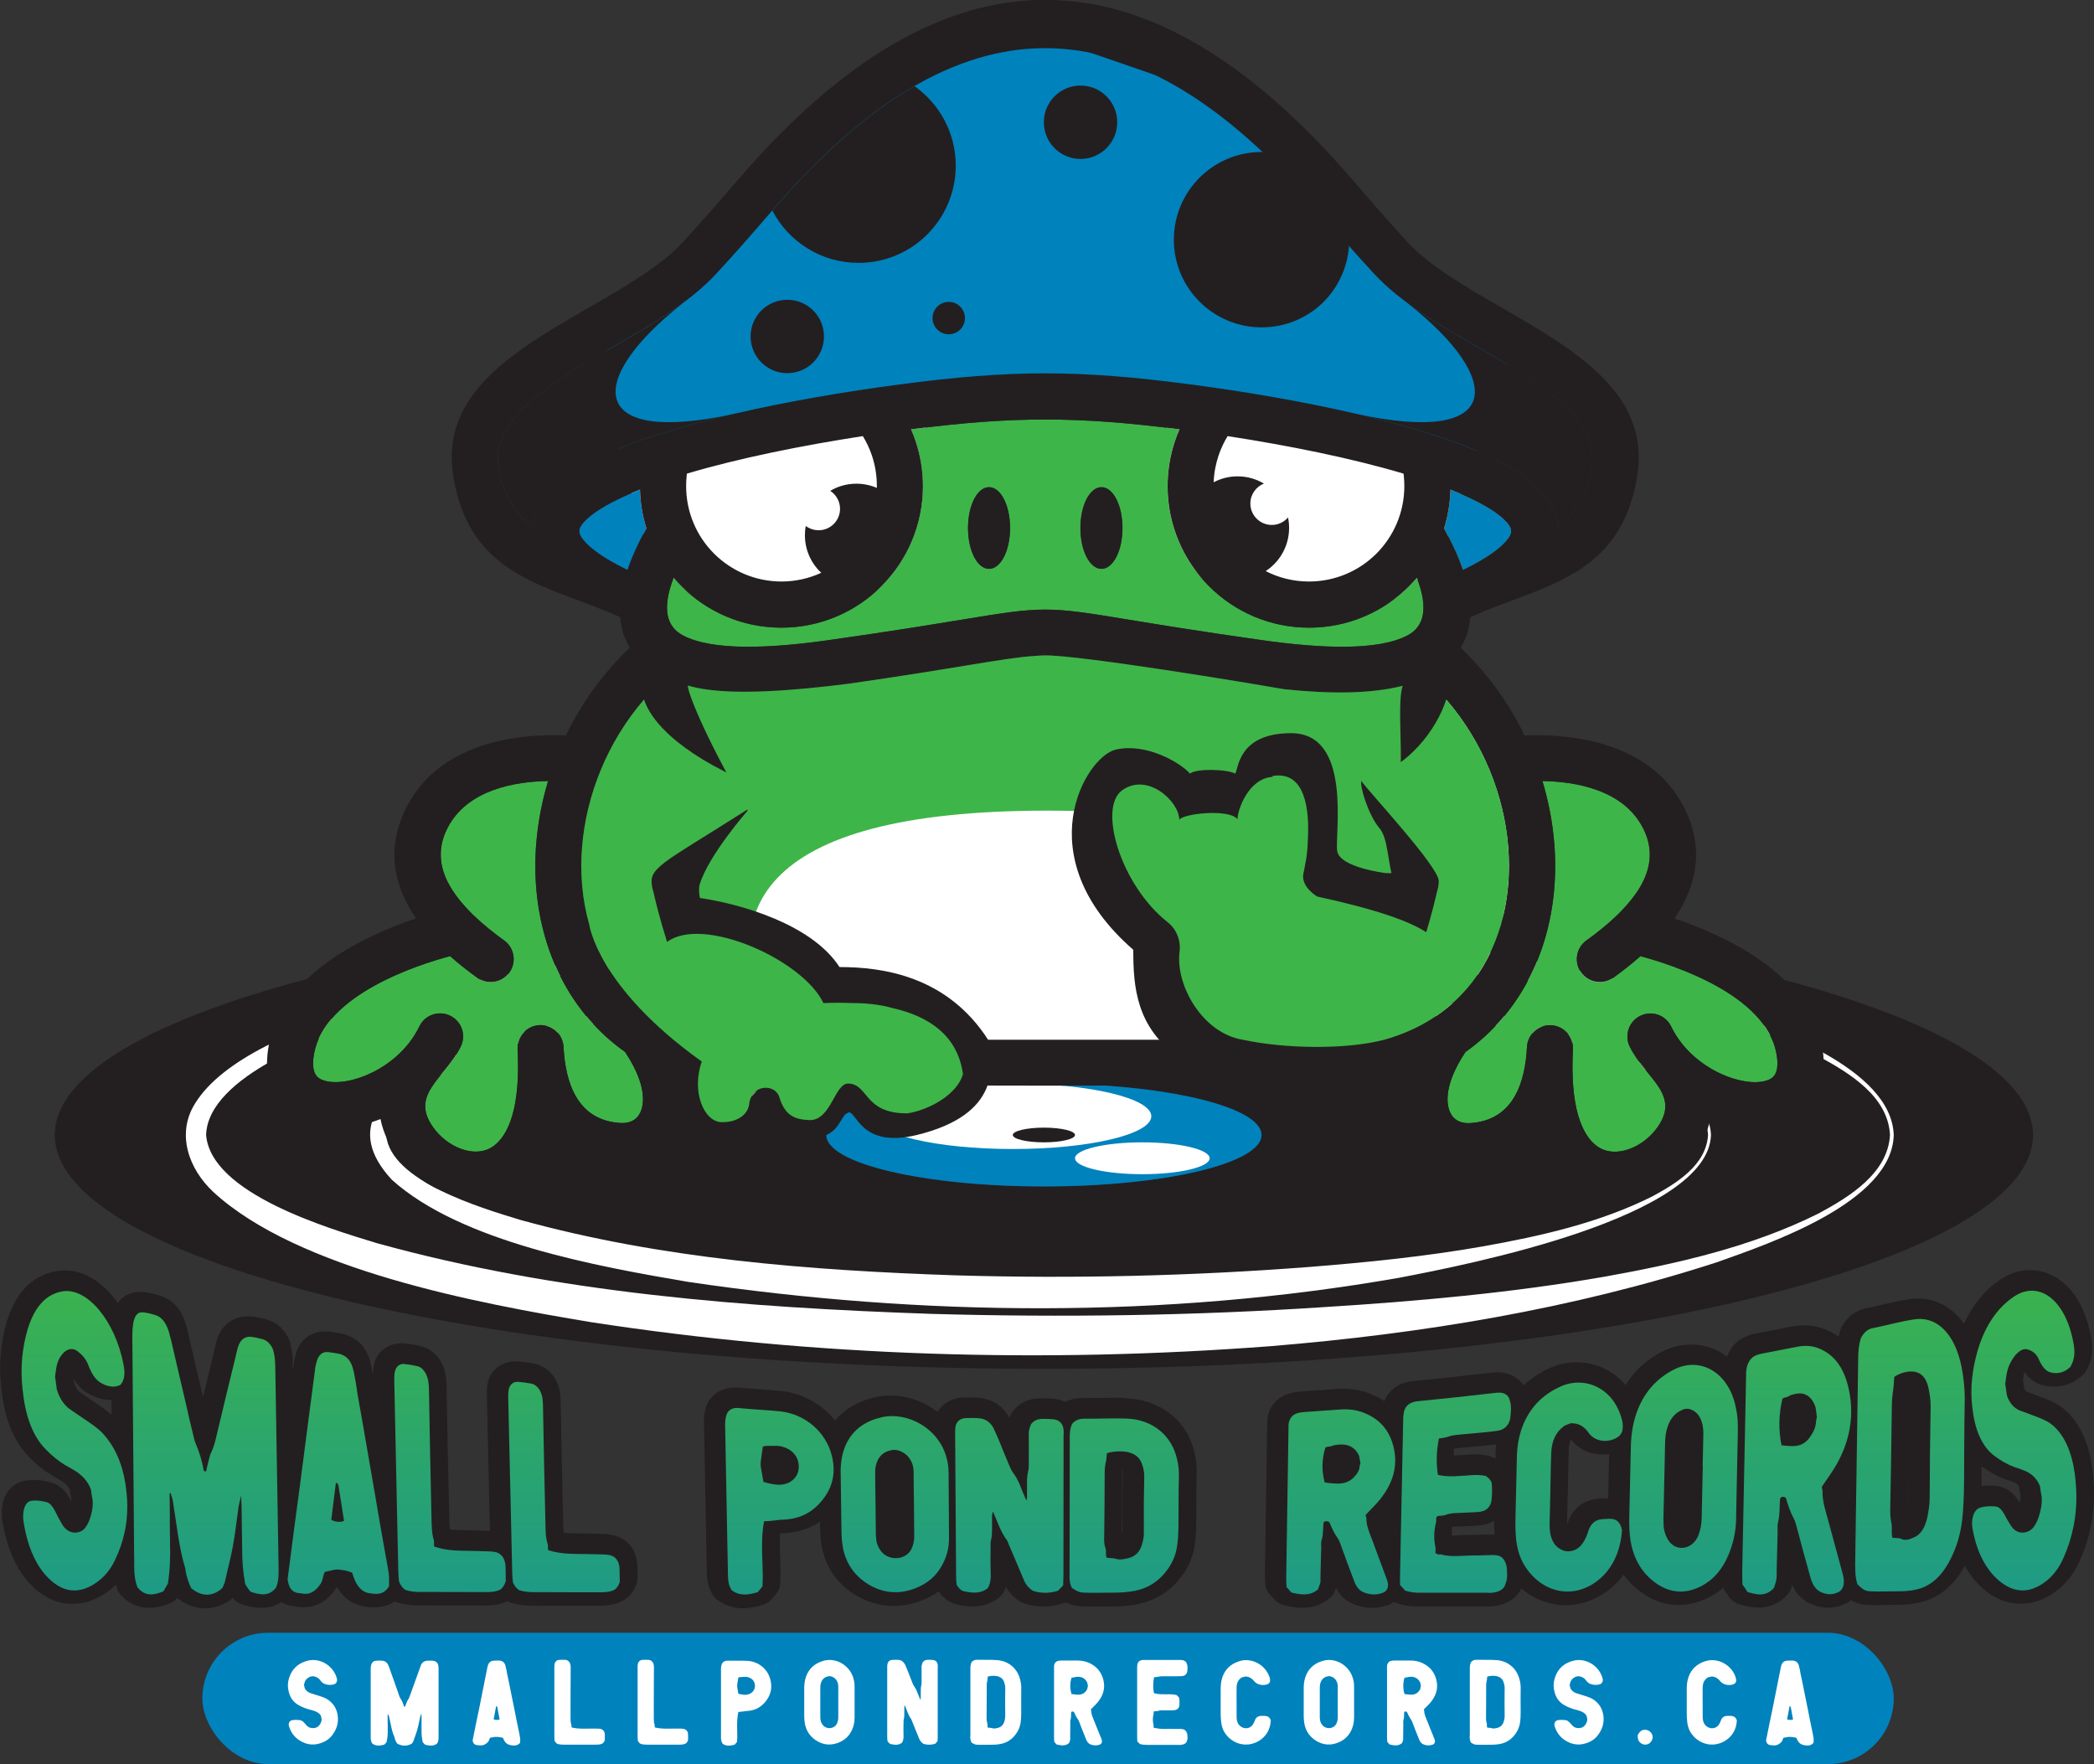 <svg xmlns="http://www.w3.org/2000/svg" xmlns:xlink="http://www.w3.org/1999/xlink" id="Layer_2" data-name="Layer 2" viewBox="0 0 307.63 259.16"><rect x="0" y="0" width="307.63" height="259.16" fill="#333333" stroke="none"/><defs><style>      .cls-1 {        fill: none;      }      .cls-1, .cls-2, .cls-3, .cls-4, .cls-5, .cls-6, .cls-7, .cls-8, .cls-9, .cls-10, .cls-11, .cls-12, .cls-13, .cls-14, .cls-15, .cls-16, .cls-17, .cls-18, .cls-19, .cls-20, .cls-21, .cls-22, .cls-23, .cls-24, .cls-25, .cls-26, .cls-27, .cls-28 {        stroke-width: 0px;      }      .cls-2 {        fill: url(#linear-gradient);      }      .cls-3 {        fill: url(#linear-gradient-11);      }      .cls-4 {        fill: url(#linear-gradient-12);      }      .cls-5 {        fill: url(#linear-gradient-13);      }      .cls-6 {        fill: url(#linear-gradient-10);      }      .cls-7 {        fill: url(#linear-gradient-16);      }      .cls-8 {        fill: url(#linear-gradient-15);      }      .cls-9 {        fill: url(#linear-gradient-14);      }      .cls-29 {        stroke: #231f20;        stroke-miterlimit: 10;      }      .cls-29, .cls-10, .cls-28 {        fill: #0082bd;      }      .cls-10, .cls-11, .cls-12, .cls-13, .cls-14, .cls-15, .cls-16 {        fill-rule: evenodd;      }      .cls-11, .cls-25 {        fill: #3eb549;      }      .cls-12, .cls-26 {        fill: #231f20;      }      .cls-13 {        fill: #d0bd93;      }      .cls-14 {        fill: #d0d7e1;      }      .cls-15 {        fill: #f6b825;      }      .cls-16, .cls-27 {        fill: #fff;      }      .cls-17 {        fill: url(#linear-gradient-4);      }      .cls-18 {        fill: url(#linear-gradient-2);      }      .cls-19 {        fill: url(#linear-gradient-3);      }      .cls-20 {        fill: url(#linear-gradient-8);      }      .cls-21 {        fill: url(#linear-gradient-9);      }      .cls-22 {        fill: url(#linear-gradient-7);      }      .cls-23 {        fill: url(#linear-gradient-5);      }      .cls-24 {        fill: url(#linear-gradient-6);      }    </style><linearGradient id="linear-gradient" x1="10.92" y1="184.23" x2="10.92" y2="279.89" gradientUnits="userSpaceOnUse"><stop offset="0" stop-color="#3eb549"></stop><stop offset="1" stop-color="#0082bd"></stop></linearGradient><linearGradient id="linear-gradient-2" x1="30.17" y1="184.23" x2="30.17" y2="279.89" xlink:href="#linear-gradient"></linearGradient><linearGradient id="linear-gradient-3" x1="49.69" y1="184.23" x2="49.69" y2="279.89" xlink:href="#linear-gradient"></linearGradient><linearGradient id="linear-gradient-4" x1="66.11" y1="184.23" x2="66.11" y2="279.89" xlink:href="#linear-gradient"></linearGradient><linearGradient id="linear-gradient-5" x1="82.86" y1="184.23" x2="82.86" y2="279.89" xlink:href="#linear-gradient"></linearGradient><linearGradient id="linear-gradient-6" x1="114.5" y1="184.23" x2="114.5" y2="279.89" xlink:href="#linear-gradient"></linearGradient><linearGradient id="linear-gradient-7" x1="131.46" y1="184.23" x2="131.46" y2="279.89" xlink:href="#linear-gradient"></linearGradient><linearGradient id="linear-gradient-8" x1="148.28" y1="184.23" x2="148.28" y2="279.89" xlink:href="#linear-gradient"></linearGradient><linearGradient id="linear-gradient-9" x1="165.17" y1="184.23" x2="165.17" y2="279.89" xlink:href="#linear-gradient"></linearGradient><linearGradient id="linear-gradient-10" x1="196.97" y1="184.23" x2="196.97" y2="279.89" xlink:href="#linear-gradient"></linearGradient><linearGradient id="linear-gradient-11" x1="213.83" y1="184.23" x2="213.83" y2="279.89" xlink:href="#linear-gradient"></linearGradient><linearGradient id="linear-gradient-12" x1="230.54" y1="184.23" x2="230.54" y2="279.89" xlink:href="#linear-gradient"></linearGradient><linearGradient id="linear-gradient-13" x1="247.34" y1="184.23" x2="247.34" y2="279.89" xlink:href="#linear-gradient"></linearGradient><linearGradient id="linear-gradient-14" x1="263.96" y1="184.23" x2="263.96" y2="279.89" xlink:href="#linear-gradient"></linearGradient><linearGradient id="linear-gradient-15" x1="280.59" y1="184.23" x2="280.59" y2="279.89" xlink:href="#linear-gradient"></linearGradient><linearGradient id="linear-gradient-16" x1="297.34" y1="184.23" x2="297.34" y2="279.89" xlink:href="#linear-gradient"></linearGradient></defs><g id="Layer_1-2" data-name="Layer 1"><g><circle class="cls-27" cx="114.79" cy="69.51" r="22.22"></circle><circle class="cls-27" cx="192.56" cy="69.51" r="22.22"></circle><g><polygon class="cls-29" points="150.66 3.92 121.39 17.96 80.52 59.55 92.11 67.41 139.38 57.89 189.32 61.07 219.17 67.22 223.51 54.81 202.27 35.21 181.93 14.71 150.66 3.92"></polygon><path class="cls-26" d="m153.36,132.39c-80.25,0-145.31,15.38-145.31,34.35s65.06,34.35,145.31,34.35,145.31-15.38,145.31-34.35-65.06-34.35-145.31-34.35Zm0,41.91c-17.66,0-31.97-3.38-31.97-7.56s14.31-7.56,31.97-7.56,31.97,3.38,31.97,7.56-14.31,7.56-31.97,7.56Z"></path><path class="cls-27" d="m277.66,166.74c-.3-5.68-5.91-9.07-10.43-11.53-9.86-4.95-20.77-7.4-31.57-9.35-16.29-2.81-32.79-4.1-49.28-5.11-22.01-1.17-44.08-1.72-66.11-.88-21.99.92-44.2,3.26-65.28,9.77-7.35,2.38-24.44,8.39-24.71,17.1.7,8.59,17.87,13.69,25.08,15.89,26.43,7.32,54.14,9.45,81.49,10.39,19.25.55,38.54.27,57.76-1,13.73-.86,27.47-2.09,41.04-4.45,10.8-1.94,21.7-4.39,31.56-9.32,4.5-2.44,10.13-5.87,10.45-11.51h0Zm.55,0c-.26,9.87-18.12,15.9-25.99,18.7-21.19,6.87-43.34,10.5-65.5,12.32-33.3,2.54-66.9,1.56-99.94-3.53-16.54-2.75-43.01-7.68-55.43-19.11-3.59-3.34-5.52-8.53-2.68-13.03,8.01-12.93,43.57-18.72,58.36-21.18,54.64-8.3,111.95-9.65,165.18,7.17,8.02,2.84,25.65,8.81,26,18.66h0Z"></path><path class="cls-27" d="m250.93,166.74c-.26-4.45-4.65-7.11-8.19-9.05-7.74-3.88-16.3-5.81-24.78-7.34-8.52-1.49-17.13-2.38-25.75-3.11-12.93-1.04-25.89-1.62-38.86-1.83-25.86-.31-52.3.33-77.22,7.91-5.82,1.91-19.11,6.52-19.4,13.42.6,6.79,13.98,10.72,19.69,12.47,20.75,5.74,42.5,7.42,63.97,8.15,17.28.51,34.58.1,51.81-1.22,8.62-.68,17.23-1.55,25.75-3.05,8.48-1.52,17.04-3.45,24.78-7.32,3.56-1.93,7.93-4.59,8.2-9.03h0Zm.43,0c-.4,12.17-35.74,19.05-45.83,20.98-34.41,6.02-69.91,5.71-104.44.6-13.27-2.26-33.39-5.86-43.52-15-13.85-14.88,21.2-22.52,30.85-24.53,46.84-8.82,96.54-11.06,142.53,3.31,6.33,2.27,20.11,6.85,20.41,14.65h0Z"></path><ellipse class="cls-26" cx="153.36" cy="166.74" rx="4.57" ry="1.08"></ellipse><ellipse class="cls-1" cx="153.36" cy="166.74" rx="4.57" ry="1.08"></ellipse><path class="cls-28" d="m153.36,159.18c-17.66,0-31.97,3.38-31.97,7.56s14.31,7.56,31.97,7.56,31.97-3.38,31.97-7.56-14.31-7.56-31.97-7.56Zm0,8.64c-2.52,0-4.57-.48-4.57-1.08s2.04-1.08,4.57-1.08,4.57.48,4.57,1.08-2.04,1.08-4.57,1.08Z"></path><path class="cls-27" d="m148.79,159.18c-11.24,0-20.35,2.15-20.35,4.81s9.11,4.81,20.35,4.81,20.35-2.15,20.35-4.81-9.11-4.81-20.35-4.81Z"></path><path class="cls-27" d="m167.82,167.82c-5.46,0-9.89,1.05-9.89,2.34s4.43,2.34,9.89,2.34,9.89-1.05,9.89-2.34-4.43-2.34-9.89-2.34Z"></path><ellipse class="cls-26" cx="153.36" cy="166.74" rx="4.57" ry="1.08"></ellipse><path class="cls-11" d="m145.3,71.57c.87,0,1.65.68,2.21,1.79.55,1.08.88,2.57.88,4.21s-.34,3.13-.88,4.21c-.56,1.1-1.34,1.79-2.21,1.79s-1.65-.68-2.21-1.79c-.55-1.08-.88-2.57-.88-4.21s.34-3.13.88-4.21c.56-1.1,1.34-1.79,2.21-1.79m19.61,6c0,1.64-.34,3.13-.88,4.21-.56,1.1-1.34,1.79-2.21,1.79s-1.65-.68-2.21-1.79c-.55-1.08-.88-2.57-.88-4.21s.34-3.13.88-4.21c.56-1.1,1.34-1.79,2.21-1.79s1.65.68,2.21,1.79c.55,1.08.88,2.57.88,4.21Zm1.06,13.49c4.38.72,10.38,1.7,19.32,2.97,8.77,1.24,17.18,1.61,21.51-.7,2.33-1.24,3.12-3.83,1.35-8.44-.36.43-.74.84-1.14,1.23-3.76,3.76-8.96,6.09-14.7,6.09s-10.94-2.33-14.7-6.09-6.09-8.96-6.09-14.7c0-2.34.39-4.59,1.11-6.71.19-.56.4-1.1.64-1.64-7.48-.96-13.58-1.44-19.72-1.44s-12.24.48-19.72,1.44c.24.53.45,1.08.64,1.64.72,2.12,1.11,4.37,1.11,6.71,0,5.74-2.33,10.94-6.09,14.7-3.76,3.76-8.96,6.09-14.7,6.09s-10.94-2.33-14.7-6.09c-.4-.4-.77-.81-1.14-1.23-1.77,4.61-.98,7.2,1.35,8.44,4.33,2.31,12.74,1.95,21.51.7,8.93-1.26,14.94-2.25,19.32-2.97,6.15-1.01,9.22-1.51,12.41-1.51h0c3.27.01,6.31.51,12.41,1.51Z"></path><path class="cls-13" d="m135.85,109.61h.04s0,.01,0,.01h-.04Z"></path><path class="cls-16" d="m212.49,102.78c-1.43,4.24-3.66,9.38-7.01,13.79.64.88,2.09,3.53,3.4,6.24h0c.21-14.94,13.99-6.32,11.89,12.12h0c.84-3.33,1.11-6.89.82-10.5-.61-7.63-3.71-15.41-9.1-21.65"></path><path class="cls-10" d="m92.19,83.74c.63-1.86,1.55-3.9,2.77-6.11-.56-1.8-.89-3.71-.94-5.69-1.12.45-2.17.9-3.14,1.37-2.73,1.32-4.67,2.65-5.53,3.94-.37.56-.34,1.19.21,1.91,1.06,1.39,3.19,2.92,6.62,4.58"></path><path class="cls-15" d="m212.15,77.63c1.23,2.21,2.14,4.25,2.77,6.11,3.43-1.66,5.56-3.19,6.62-4.58.55-.72.58-1.35.21-1.91-.85-1.29-2.8-2.61-5.53-3.94-.97-.47-2.02-.93-3.14-1.37-.05,1.98-.37,3.89-.94,5.69"></path><path class="cls-14" d="m113.68,120.35h0s0,0,0,0Zm-2.84-1.26c-3.63,2.73-6.45,6.48-8.03,10.83.41.36,1.22.75,2.4,1.16,1.24-3.55,3.41-6.67,6.22-9.06.22-.18.44-.37.66-.54-4.84,3.25-6.54,2.39-1.25-2.39Z"></path><path class="cls-10" d="m214.93,83.74c-.63-1.86-1.55-3.9-2.77-6.11.56-1.8.89-3.71.94-5.69,1.12.45,2.17.9,3.14,1.37,2.73,1.32,4.67,2.65,5.53,3.94.37.56.34,1.19-.21,1.91-1.06,1.39-3.19,2.92-6.62,4.58"></path><path class="cls-11" d="m86.46,149.66c-3-3.49-5.12-7.59-6.39-12.03-1.25-4.36-1.67-9.03-1.29-13.74.25-3.06.83-6.13,1.74-9.15-4.68.07-11.92,1.18-14.83,7.01-1.6,3.2-.98,6.16.59,8.73.8,1.3,1.84,2.54,2.98,3.68.13.11.24.22.35.34,1.42,1.37,2.98,2.6,4.45,3.66,1.51,1.09,1.86,3.2.77,4.71-1.09,1.51-3.2,1.86-4.71.77-1.3-.94-2.67-2-4-3.18-4.79,1.28-18.36,5.65-19.97,14.27-.32,1.7-.13,2.8.4,3.39.35.39.93.65,1.65.77,1.02.17,2.24.08,3.54-.24,2.13-.53,4.36-1.64,6.25-3.25.08-.08.16-.15.25-.22,1.37-1.21,2.55-2.69,3.37-4.39.81-1.68,2.83-2.39,4.51-1.58s2.39,2.83,1.58,4.51c-2.31,4.78-7.89,7.13-3.74,12.32,1.12,1.4,2.71,2.48,4.38,2.93,1.44.39,2.92.28,4.11-.56,2.36-1.67,4.03-5.96,3.59-14.26-.09-1.86,1.34-3.45,3.2-3.55,1.86-.1,3.45,1.34,3.55,3.2.26,5,1.87,10.8,8.38,11.18.72.04,1.35-.09,1.85-.38.45-.26.82-.66,1.06-1.19.83-1.82.4-4.85-2.17-8.75-.03-.04-.05-.08-.07-.12-2.03-1.43-3.82-3.08-5.38-4.89"></path><path class="cls-11" d="m227.05,137.64c-1.27,4.43-3.39,8.54-6.39,12.03-1.56,1.81-3.35,3.46-5.38,4.89-.02.04-.05.08-.07.12-2.57,3.9-3,6.92-2.17,8.75.24.52.61.93,1.06,1.19.5.29,1.14.43,1.85.38,6.51-.38,8.12-6.18,8.38-11.18.1-1.86,1.68-3.3,3.55-3.2,1.86.1,3.3,1.68,3.2,3.55-.43,8.3,1.23,12.59,3.59,14.26,1.19.84,2.67.95,4.11.56,1.67-.45,3.26-1.53,4.38-2.93,4.15-5.19-1.43-7.54-3.74-12.32-.81-1.68-.11-3.7,1.58-4.51s3.7-.11,4.51,1.58c.82,1.7,2,3.18,3.37,4.39.08.07.17.14.25.21,1.9,1.61,4.13,2.73,6.25,3.25,1.3.32,2.52.41,3.54.24.72-.12,1.3-.38,1.65-.77.52-.59.72-1.68.4-3.39-1.62-8.62-15.18-12.98-19.97-14.27-1.33,1.18-2.7,2.24-4,3.18-1.51,1.09-3.62.75-4.71-.77-1.09-1.51-.75-3.62.77-4.71,1.47-1.06,3.03-2.29,4.45-3.66.11-.12.23-.24.35-.34,1.14-1.14,2.18-2.37,2.98-3.68,1.58-2.58,2.19-5.53.59-8.73-2.91-5.83-10.15-6.94-14.83-7.01.91,3.02,1.49,6.1,1.74,9.15.38,4.71-.04,9.38-1.29,13.74"></path><path class="cls-12" d="m145.3,71.57c-.87,0-1.65.68-2.21,1.79-.55,1.08-.88,2.57-.88,4.21s.34,3.13.88,4.21c.56,1.1,1.34,1.79,2.21,1.79s1.65-.68,2.21-1.79c.55-1.08.88-2.57.88-4.21s-.34-3.13-.88-4.21c-.56-1.1-1.34-1.79-2.21-1.79Z"></path><path class="cls-12" d="m161.81,83.57c.87,0,1.65-.68,2.21-1.79.55-1.08.88-2.57.88-4.21s-.34-3.13-.88-4.21c-.56-1.1-1.34-1.79-2.21-1.79s-1.65.68-2.21,1.79c-.55,1.08-.88,2.57-.88,4.21s.34,3.13.88,4.21c.56,1.1,1.34,1.79,2.21,1.79Z"></path><path class="cls-12" d="m267.61,153.49c-1.96-10.48-14.36-16.12-21.61-18.56.21-.3.41-.61.6-.93,2.7-4.41,3.72-9.56.86-15.27-5.17-10.35-18-10.93-23.48-10.68-2.29-4.72-5.43-9.13-9.4-12.89.8-1.29,1.29-2.78,1.42-4.49,10.47-4.71,21.99-5.68,24.5-20.56,2.06-12.23-8.93-18.58-19.93-24.94-5.26-3.04-10.53-6.08-13.73-9.54-2.86-3.08-5.59-6.25-8.17-9.25-30.33-35.2-59.91-35.2-90.23,0-2.58,2.99-5.31,6.16-8.17,9.25-3.2,3.46-8.47,6.5-13.73,9.54-11,6.36-21.99,12.7-19.93,24.93,2.5,14.88,14.03,15.85,24.5,20.56.13,1.71.62,3.2,1.42,4.49-3.96,3.76-7.11,8.17-9.4,12.89-5.48-.25-18.31.33-23.48,10.68-2.86,5.71-1.84,10.86.86,15.27.19.31.39.62.6.93-7.24,2.44-19.64,8.08-21.61,18.56-.75,4,.11,7.03,1.99,9.13,1.43,1.6,3.37,2.56,5.6,2.94,1.93.33,4.08.2,6.27-.34.84-.21,1.69-.48,2.54-.81.42,2.13,1.42,4.13,2.8,5.86,2.01,2.51,4.87,4.44,7.9,5.26,3.27.88,6.76.54,9.77-1.59,2.01-1.42,3.74-3.66,4.91-6.88,3.1,3.05,6.49,4.51,9.53,4.69,2.05.12,3.96-.33,5.59-1.26,1.67-.96,3.02-2.42,3.87-4.29.9-1.98,1.22-4.42.72-7.2,2.16.67,103.01.67,105.17,0-.5,2.78-.18,5.22.72,7.2.85,1.87,2.19,3.33,3.87,4.29,1.62.93,3.54,1.38,5.59,1.26,3.04-.18,6.43-1.64,9.53-4.69,1.17,3.22,2.9,5.46,4.91,6.88,3.01,2.13,6.51,2.48,9.77,1.59,3.04-.82,5.89-2.75,7.9-5.26,1.38-1.73,2.38-3.73,2.8-5.86.85.33,1.7.61,2.54.81,2.18.54,4.34.67,6.27.34,2.22-.38,4.17-1.34,5.6-2.94,1.88-2.1,2.74-5.13,1.99-9.13Zm-46.07-74.34c-1.06,1.39-3.19,2.92-6.62,4.58-.63-1.86-1.55-3.9-2.77-6.11.56-1.8.89-3.71.94-5.69,1.12.45,2.17.9,3.14,1.37,2.73,1.32,4.67,2.65,5.53,3.94.37.56.34,1.19-.21,1.91Zm-141.83-5.64c-.87,1.32-1.38,2.67-1.48,4.04-2.38-2.05-4.33-4.82-4.96-8.54-1.28-7.61,7.67-12.79,16.64-17.97,5.68-3.28,11.36-6.56,15.3-10.81,3.17-3.42,5.82-6.5,8.33-9.41,27.28-31.66,52.74-31.66,80.01,0,2.5,2.9,5.15,5.98,8.33,9.41,3.94,4.25,9.62,7.53,15.3,10.81,8.97,5.18,17.93,10.36,16.64,17.97-.63,3.72-2.58,6.49-4.96,8.54-.1-1.37-.6-2.72-1.48-4.04-1.56-2.36-4.43-4.45-8.23-6.29-10.22-4.95-28.27-8.64-44.21-10.74-8.25-1.09-14.85-1.63-21.4-1.63s-13.15.54-21.4,1.63c-15.93,2.1-33.99,5.79-44.21,10.74-3.79,1.84-6.66,3.93-8.23,6.29Zm61.43,17.55c-4.38.72-10.38,1.7-19.32,2.97-8.77,1.24-17.18,1.61-21.51-.7-2.33-1.24-3.12-3.83-1.35-8.44.36.43.74.84,1.14,1.23,3.76,3.76,8.96,6.09,14.7,6.09s10.94-2.33,14.7-6.09c3.76-3.76,6.09-8.96,6.09-14.7,0-2.34-.39-4.59-1.11-6.71-.19-.56-.4-1.1-.64-1.64,7.48-.96,13.58-1.44,19.72-1.44s12.24.48,19.72,1.44c-.24.53-.45,1.08-.64,1.64-.72,2.12-1.11,4.37-1.11,6.71,0,5.74,2.33,10.94,6.09,14.7s8.96,6.09,14.7,6.09,10.94-2.33,14.7-6.09c.39-.4.77-.81,1.14-1.23,1.77,4.61.98,7.2-1.35,8.44-4.33,2.31-12.74,1.95-21.51.7-8.93-1.26-14.94-2.25-19.32-2.97-6.09-1-9.14-1.5-12.41-1.5h0c-3.19-.01-6.26.49-12.41,1.5Zm-12.34-19.39c-.92-.39-1.93-.61-2.99-.61-1.4,0-2.72.38-3.84,1.05.86.56,1.44,1.53,1.44,2.64,0,1.74-1.41,3.15-3.15,3.15-.71,0-1.36-.24-1.89-.63-.08.44-.12.9-.12,1.36,0,2.18.92,4.14,2.4,5.52-1.78.82-3.76,1.28-5.84,1.28-3.87,0-7.37-1.57-9.91-4.1-2.53-2.53-4.1-6.04-4.1-9.91,0-.56.03-1.08.08-1.54.01-.1.02-.2.04-.3,7.59-2.26,16.82-4.12,25.84-5.51.54.88.98,1.82,1.32,2.81.48,1.41.74,2.94.74,4.54,0,.09,0,.17,0,.26Zm60.43,4.34c-.58.68-1.43,1.11-2.39,1.11-1.74,0-3.15-1.41-3.15-3.15,0-1.33.83-2.46,1.99-2.93-1.13-.67-2.45-1.06-3.86-1.06-1.27,0-2.46.31-3.52.87.05-1.4.31-2.73.73-3.97.34-.99.78-1.93,1.32-2.81,9.02,1.39,18.25,3.25,25.84,5.51.01.1.03.2.04.3.05.46.08.97.08,1.54,0,3.87-1.57,7.37-4.1,9.91-2.53,2.53-6.04,4.1-9.91,4.1-2.29,0-4.45-.55-6.36-1.53,2.07-1.35,3.44-3.69,3.44-6.34,0-.53-.05-1.04-.16-1.54Zm-97.05,7.72c-3.43-1.66-5.56-3.19-6.62-4.58-.55-.72-.58-1.35-.21-1.91.85-1.29,2.8-2.61,5.53-3.94.97-.47,2.02-.93,3.14-1.37.05,1.98.37,3.89.94,5.69-1.23,2.21-2.14,4.25-2.77,6.11Zm1.9,79.68c-.24.52-.61.93-1.06,1.19-.5.29-1.14.43-1.85.38-6.51-.38-8.12-6.18-8.38-11.18-.1-1.86-1.68-3.3-3.55-3.2-1.86.1-3.3,1.68-3.2,3.55.43,8.3-1.23,12.59-3.59,14.26-1.19.84-2.67.95-4.11.56-1.67-.45-3.26-1.53-4.38-2.93-4.15-5.19,1.43-7.54,3.74-12.32.81-1.68.11-3.7-1.58-4.51s-3.7-.11-4.51,1.58c-.82,1.7-2,3.18-3.37,4.39-.09.07-.17.14-.25.22-1.9,1.61-4.12,2.73-6.25,3.25-1.3.32-2.52.41-3.54.24-.72-.12-1.3-.38-1.65-.77-.52-.59-.72-1.68-.4-3.39,1.62-8.62,15.18-12.98,19.97-14.27,1.33,1.18,2.7,2.24,4,3.18,1.51,1.09,3.62.75,4.71-.77,1.09-1.51.75-3.62-.77-4.71-1.47-1.06-3.03-2.29-4.45-3.66-.11-.12-.23-.24-.35-.34-1.14-1.14-2.18-2.37-2.98-3.68-1.58-2.58-2.19-5.53-.59-8.73,2.91-5.83,10.15-6.94,14.83-7.01-.91,3.02-1.49,6.1-1.74,9.15-.38,4.71.04,9.38,1.29,13.74,1.27,4.43,3.39,8.54,6.39,12.03,1.56,1.81,3.35,3.46,5.38,4.89.02.04.05.08.07.12,2.57,3.9,3,6.92,2.17,8.75Zm-2.49-18.18c-2.35-2.73-4.01-5.96-5.02-9.46-1.02-3.57-1.36-7.44-1.05-11.35.61-7.63,3.71-15.41,9.1-21.66,1.54,4.58,4.02,10.21,7.85,14.85-1.66,1.83-6.74,9.34-6.74,11.8h0c0,.54.09,1.06.26,1.57.62,2.81,2.81,11.62,7.74,21.75-5.19-1.46-9.21-4.11-12.14-7.51Zm91.02,7.51c-7.57,0-47.29,0-55.68,0-6.49,0-17.35-35.41-19.41-39.6-2.11-4.29-5.18-8.52-6.49-12.39,5.83,1.5,13.72,1.1,21.71-.03,8.91-1.26,15.03-2.26,19.48-3,5.72-.94,8.58-1.41,11.32-1.41h0c2.67-.01,5.55.46,11.32,1.41,4.45.73,10.56,1.73,19.48,3,7.98,1.13,15.87,1.53,21.71.03-1.12,3.33-2.8,7.26-5.24,10.73-.17-.15-17.98,41.26-18.21,41.26Zm20.77,0c4.93-10.13,7.12-18.94,7.74-21.75.17-.51.26-1.04.26-1.57h0c0-2.07-4.61-11.08-5.9-12.86,3.35-4.41,5.58-9.56,7.01-13.79,5.38,6.25,8.48,14.03,9.1,21.65.32,3.92-.03,7.78-1.05,11.35-1,3.5-2.67,6.73-5.02,9.46-2.93,3.4-6.95,6.04-12.14,7.51Zm57.19,5.38c-.35.39-.93.65-1.65.77-1.02.17-2.24.08-3.54-.24-2.13-.53-4.36-1.64-6.25-3.25-.08-.08-.16-.15-.25-.21-1.37-1.21-2.55-2.69-3.37-4.39-.81-1.68-2.83-2.39-4.51-1.58s-2.39,2.83-1.58,4.51c2.31,4.78,7.89,7.13,3.74,12.32-1.12,1.4-2.71,2.48-4.38,2.93-1.44.39-2.92.28-4.11-.56-2.36-1.67-4.03-5.96-3.59-14.26.1-1.86-1.34-3.45-3.2-3.55-1.86-.1-3.45,1.34-3.55,3.2-.26,5-1.87,10.8-8.38,11.18-.72.04-1.35-.09-1.85-.38-.45-.26-.82-.66-1.06-1.19-.83-1.82-.4-4.85,2.17-8.75.03-.04.05-.08.07-.12,2.03-1.43,3.82-3.08,5.38-4.89,3-3.49,5.12-7.59,6.39-12.03,1.25-4.36,1.67-9.03,1.29-13.74-.25-3.06-.83-6.13-1.74-9.15,4.68.07,11.92,1.18,14.83,7.01,1.6,3.2.98,6.16-.59,8.73-.8,1.3-1.84,2.54-2.98,3.68-.12.11-.24.22-.35.34-1.42,1.37-2.98,2.6-4.45,3.66-1.51,1.09-1.86,3.2-.77,4.71,1.09,1.51,3.2,1.86,4.71.77,1.3-.94,2.67-2,4-3.18,4.79,1.28,18.36,5.65,19.97,14.27.32,1.7.13,2.8-.4,3.39Z"></path><path class="cls-13" d="m202.58,101.41c-.1.01-.2.03-.31.04m2.39-.37c-.1.02-.19.04-.29.06l.29-.06Z"></path><g><path class="cls-12" d="m198.21,35.55c-1.44-1.64-2.79-3.21-4.1-4.73-2.7-3.14-5.39-5.96-8.06-8.47-.24-.01-.48-.02-.72-.02-7.11,0-12.88,5.77-12.88,12.88s5.77,12.88,12.88,12.88,12.7-5.59,12.88-12.55"></path><path class="cls-12" d="m134.35,12.65c-6.85,3.95-13.76,10.01-20.8,18.17l-.09.11c2.38,4.57,7.16,7.69,12.67,7.69,7.89,0,14.28-6.4,14.28-14.28,0-4.83-2.4-9.1-6.07-11.69"></path><path class="cls-12" d="m100.24,44.59c-3.15,2.31-6.73,4.38-10.31,6.45-8.97,5.18-17.93,10.36-16.64,17.97.63,3.72,2.58,6.49,4.96,8.54.1-1.37.6-2.72,1.48-4.04,1.56-2.36,4.43-4.45,8.23-6.29,5.08-2.46,12.1-4.61,19.84-6.41h-.01c-21.52,4.7-21.81-4.97-7.53-16.22m1.45-1.11h0s0,0,0,0h0Z"></path><path class="cls-12" d="m206.87,44.59c3.15,2.31,6.73,4.38,10.31,6.45,8.97,5.18,17.93,10.36,16.64,17.97-.63,3.72-2.58,6.49-4.96,8.54-.1-1.37-.6-2.72-1.48-4.04-1.56-2.36-4.43-4.45-8.23-6.29-5.08-2.46-12.1-4.61-19.84-6.41h.01c21.52,4.7,21.81-4.97,7.53-16.22m-1.45-1.11h0s0,0,0,0h0Z"></path><path class="cls-12" d="m115.66,44.04c2.98,0,5.39,2.41,5.39,5.39s-2.41,5.39-5.39,5.39-5.39-2.41-5.39-5.39,2.41-5.39,5.39-5.39"></path><path class="cls-12" d="m139.38,44.35c1.31,0,2.38,1.06,2.38,2.38s-1.06,2.38-2.38,2.38-2.38-1.06-2.38-2.38,1.06-2.38,2.38-2.38"></path><path class="cls-12" d="m158.74,12.57c2.98,0,5.39,2.41,5.39,5.39s-2.41,5.39-5.39,5.39-5.39-2.41-5.39-5.39,2.41-5.39,5.39-5.39"></path></g><path class="cls-25" d="m202.58,121.58c-1.68-2.1-2.85-6.23-2.57-6.83.1-.21,4.51,2.73,4.51,4.34,2.43-3.48.43-15.01,1.55-18.34-4.78,1.23-10.95,1.18-17.42.5-5.3-.94-29.68-4.97-35.08-4.97-.39,0-.88.03-1.47.08-2.37.14-5.14.59-9.86,1.36-4.12.68-9.67,1.59-17.54,2.72-8.25,1.04-16.37,1.64-21.61.74-.19-.03-.37-.07-.55-.1-.53-.11-1.03-.23-1.49-.37,0,.01,0,.03,0,.04,0,0,0,0,0,0,0,0,0,0,0,0,.07,1.43,3.22,8.8,8.75,18.22.01.04.03.07.04.11,0,0-5.74,6.55-7.04,10.83-1.3,4.28,10.08,22.82,10.08,22.82h21.04c10.59,0,28.7,0,39.79,0h0s21.04,0,21.04,0c0,0,11.38-18.55,10.08-22.82-1.07-3.51-.82-6.65-2.24-8.34Zm-16.72-20.65s-.01,0-.01,0c0,0,0,0,.01,0Z"></path><path class="cls-16" d="m153.82,119.09c-42.89,0-49.31,15.1-40.08,33.65h80.16c9.24-18.56,2.81-33.65-40.08-33.65Z"></path><path class="cls-26" d="m102.72,131.91c6.25.9,16.6,3.93,20.61,10.16,6.24,0,15.82,1.25,21.89,10.77h-37.86l-4.64-20.93Z"></path><path class="cls-26" d="m203.55,128.26s-6.71-.8-7.1-3.23,2.28-17.32-6.77-17.32c-7.84,0-7.74,5.31-8.21,5.94-1.19-.66-5.78-.78-6.64,0-1.48-1.66-6.46-4.54-10.9-3.53-4.45,1.01-13.21,15.69,2.56,29.41,0,5.31.36,11.44,6.86,15.92,6.5,4.48,25.99,2.45,25.99,2.45l9.78-29.63h-5.56Z"></path><path class="cls-25" d="m221.58,124.43c-.61-7.63-3.71-15.41-9.1-21.65-1.43,4.24-5.39,10.09-12.48,11.97,1.29,1.78,11.38,12.61,11.37,14.68h0c0,.54-.09,1.06-.26,1.57-.25,1.12-.75,3.21-1.58,5.95-2.39-1.57-7.2-3.33-16.02-5.24,0,0-2.5-1.45-2.01-3.47.06-.23.14-.63.22-1.13.25-1.12.38-2.38.41-3.65.27-4.5-.35-10.28-5.19-9.46,0,0,0,.05.02.13-3.57.21-5.16,4.9-5.16,6.22-1.28-1.6-8.16-.8-8.55.1,0-2.69-4.62-7.01-8.37-4.37-3.62,2.55-.26,13.94,6.66,19.4,1.3,1.03,1.96,2.68,1.75,4.33-.63,4.91,3.36,11.98,9.3,12.94,5.98,1.29,14.95,1.51,20.77,0,5.19-1.46,9.21-4.11,12.14-7.51,2.35-2.73,4.01-5.96,5.02-9.46,1.02-3.57,1.36-7.44,1.05-11.35Z"></path><path class="cls-26" d="m145.22,152.85c.66,3.54,1.92,10.87-10.53,13.89-8.51,2.06-8.84-3.85-10.14-3.28s-1.18,3.83-5.58,3.63c-4.4-.19-4.94-3.55-6.19-3.83s-2.2,5.53-7.55,3.47c-6.73-2.59-5.29-7.56-5.06-10.53.39-4.98.1-3.78.2-4.64s0,0,0,0l44.86,1.28Z"></path><path class="cls-27" d="m110.4,161.13s0,0,0-.01c0,0,0,0,0,0h0Z"></path><path class="cls-27" d="m110.4,161.12c.26-.32.53-.62.79-.91-.31.21-.59.52-.79.91Z"></path><path class="cls-25" d="m131.21,148.12c-2.03-.6-4.22-.76-6.09-.76-1.37-.06-2.76-.05-4.15,0-3.04-6.39-17.73-12.9-22.97-8.98-1.09-3.45-1.73-6.07-2.02-7.38-.17-.51-.26-1.03-.26-1.57h0c0-2.46,4.15-3.96,17.94-13.01-10.87-3.92-17.51-9.07-19.05-13.65-5.39,6.25-8.48,14.03-9.1,21.66-.32,3.92.03,7.78,1.05,11.35,0,0,1.15,9.19,16.54,20.17-1.55,4.37.29,8.9,2.96,8.91,0,0,0,0,.01,0h0s0,0,0,0c2.68,0,3.85-1.46,3.98-2.61.36-3.07,3.84-3.05,4.44-1.08.83,2.74,2.27,3.29,4.4,3.38,3.19.13,3.73-5.43,5.74-5.37,3,.09,2.26,4.44,8.7,4.38,3.19-.51,7.23-2.72,8.14-5.74-.76-5.63-4.9-8.47-10.27-9.71Z"></path></g><g><g><path class="cls-26" d="m93.58,229.55s0-.04,0-.05c-.21-2.18-1.78-3.77-4.03-4.07-.46-.08-.87-.09-1.19-.09l-2.13-.05c-.38,0-.75-.01-1.13-.02-.81,0-1.55-.01-2.26-.09-.09-.49-.1-1.05-.11-1.63v-.42c-.14-5.62-.27-11.43-.36-17.19-.02-.95-.1-2.06-.73-3.25-.02-.04-.04-.08-.07-.12-.7-1.15-1.75-1.94-2.98-2.22-.03,0-.06-.01-.09-.02-.82-.16-1.66-.28-2.43-.34-.03,0-.07,0-.1,0-2.08-.1-4.25,1.22-4.42,3.89-.04.45-.03.87-.02,1.25l.45,19.77c-.13,0-.25-.01-.35-.01l-2.13-.07c-.38-.01-.76-.02-1.13-.02-.8-.01-1.54-.02-2.24-.1-.12-.6-.13-1.27-.14-1.98v-.33c-.14-6.12-.28-12.44-.38-18.72-.02-.98-.09-2.14-.69-3.37-.02-.04-.04-.08-.06-.12-.67-1.2-1.7-2.05-2.9-2.38-.03,0-.07-.02-.1-.03-.82-.2-1.67-.34-2.45-.42-.04,0-.07,0-.11,0-1.09-.07-2.13.23-2.94.86-.66.51-1.46,1.47-1.55,3.15-.02.23-.02.46-.02.68-.09-.54-.19-1.07-.3-1.6-.19-.88-.79-3.56-4-4.45-.09-.02-.22-.05-.31-.07-.55-.1-1.16-.22-1.83-.29-1.98-.24-4.25.72-4.92,3.38-.12.43-.26,1-.3,1.63-.03.24-.06.49-.1.73l-.02-1.15c-.02-1.07-.09-2.21-.51-3.36-.03-.07-.06-.14-.09-.21-.95-1.97-2.49-2.66-3.62-2.9-.11-.02-.23-.05-.34-.08-.36-.09-.8-.2-1.3-.25-1.87-.26-4.33.45-5.26,3.34-.13.44-.25.9-.32,1.29-.58,2.37-1.16,4.77-1.74,7.19-.02-.08-.04-.17-.06-.25-.58-2.47-1.16-4.97-1.74-7.46l-.36-1.56c-.12-.49-.24-.93-.36-1.39,0-.02,0-.03-.01-.05-.55-1.85-1.59-3.2-3.02-3.89-.07-.03-.14-.07-.21-.09-1.02-.41-2.11-.67-3.17-.76-1.23-.09-2.67.33-3.59,1.6-1.08-1.5-2.33-2.73-3.69-3.55-1.72-1.04-3.56-1.41-5.35-1.1-3.53.64-5.98,3.13-7.28,7.45-.92,3.18-1.18,6.35-.81,9.63.44,4.43,1.77,7.82,3.95,10.07,1.12,1.19,2.34,2.17,3.6,2.92.04.02.08.05.12.07.53.28.98.53,1.41.82.46.34.76.64,1,1.15.04.31.08.6.15.93.01.05.02.1.04.15.04.15.05.37.03.61,0-.01-.01-.02-.02-.04-.79-1.55-1.82-2.45-3.13-2.76-.86-.22-2.15-.46-3.53-.23-.96.14-1.82.61-2.43,1.33-1.35,1.57-1.16,3.78-1.01,4.64.59,3.64,1.82,6.58,3.65,8.75,1.76,2.04,3.77,3.18,5.98,3.37.23.02.46.03.69.03,1.87,0,3.7-.68,5.46-2.04.31-.24.6-.49.87-.76.06.21.13.42.21.63.09.23.21.45.37.64,1.01,1.26,3.31,3.12,7.4,1.43.42-.17.78-.43,1.05-.75,1.3,1,2.71,1.5,4.11,1.5,1.41,0,2.81-.51,4.05-1.52.34.43.82.76,1.38.94.96.31,3.54,1.13,5.75-.33.44.25.86.41,1.2.49.12.03.24.06.37.07l1.13.16c.09.01.18.02.27.03,1.18.06,3.4-.22,5.07-2.78.05-.08.1-.15.14-.23.88,1.59,2.18,2.55,3.88,2.87.57.11,1.09.15,1.57.15,1.31,0,2.29-.36,3.03-.88.11.05.21.11.32.14,1.19.4,2.31.45,3.16.45l9.51.02h.14c.88,0,2.13-.03,3.43-.64.01,0,.03.02.04.03.17.09.34.16.52.22,1.16.36,2.26.41,3.09.41l9.51.02h.16c.9,0,2.1-.03,3.38-.6.13-.06.25-.12.36-.19.94-.58,1.57-1.42,1.94-2.56.08-.24.11-.48.11-.72,0-.18,0-.38,0-.59,0-.51,0-1.09-.05-1.7ZM6.52,195.42c.48-1.58,1.37-3.52,2.88-3.79.02,0,.05,0,.08,0,.21,0,.53.12.87.32,1.21.73,2.68,2.53,3.72,5.11-.34-.37-.68-.65-.96-.87-1.75-1.41-4.06-1.38-5.88.06-.07.05-.13.11-.2.17-.41.39-.75.82-1.03,1.28.13-.76.3-1.52.52-2.27Zm1.98,15.24c-.88-.91-1.57-2.26-2.04-3.97.41.59.91,1.11,1.48,1.58.06.05.12.09.18.13.2.14.4.27.59.41.27.19.55.38.8.55.26.18.51.35.76.52.52.35,1.02.68,1.49,1.04.03.02.05.04.08.06.54.39,1.09.99,1.61,1.76.59.88,1.05,1.88,1.39,3.01-.63-.88-1.34-1.48-1.96-1.94-.04-.03-.08-.06-.12-.09-.66-.44-1.29-.79-1.88-1.11-.8-.48-1.6-1.14-2.38-1.96Zm5.45,17.02c-.41.9-.97,1.63-1.65,2.15-.41.31-1.18.83-1.77.78-.53-.05-1.25-.56-1.96-1.39-.91-1.08-1.64-2.58-2.13-4.42.82,1.24,2.06,2.04,3.51,2.26,1.39.21,2.8-.14,3.88-.98.02-.01.04-.03.06-.04.48-.39.89-.92,1.23-1.52-.26,1.06-.64,2.1-1.15,3.15Zm1.57-20.54c-.61-.47-1.19-.86-1.76-1.24-.23-.16-.47-.31-.73-.49-.26-.17-.5-.34-.75-.51-.18-.12-.35-.25-.53-.37-.27-.23-.6-.61-.86-1.4-.03-.2-.05-.39-.08-.58.54.89,1.32,1.79,2.49,2.35,1.14.58,2.17.78,3.07.77l.02,2.18c-.28-.25-.56-.49-.86-.7Zm19.89,9.58c-1.45-.13-2.78.71-3.09,1.96-.21.84-.34,1.35-.43,1.92-.09.64-.18,1.29-.26,1.94-.16,1.26-.32,2.46-.54,3.64-.18,1.03-.43,2.07-.69,3.17-.12.51-.25,1.03-.36,1.54-.1-.3-.18-.62-.24-.96-.02-.37-.1-.73-.23-1.07-.46-1.56-.75-3.25-1.05-5.31l-.6-3.97c0-.05-.02-.1-.03-.15-.1-.45-.24-.88-.37-1.26-.33-.99-1.32-1.71-2.49-1.81-.78-.06-1.53.13-2.17.56-.27.18-.5.4-.67.65l-.17-20.73s.02.09.03.14l.36,1.55c.58,2.49,1.16,4.99,1.73,7.43.3,1.4.63,2.78.96,4.11l.18.74c.13.64.29,1.18.49,1.65.47,1.07.82,2.25,1.05,3.53.17.99,1,1.78,2.07,2.03.17.06.43.13.75.16,1.5.16,2.88-.73,3.16-2.02l.06-.29c.08-.37.16-.75.25-1.06,0-.03.02-.07.03-.1l.04-.16c.05-.2.13-.54.17-.62.53-1.03.78-2.14,1.01-3.11.94-3.94,1.89-7.89,2.83-11.76,0-.01,0-.03,0-.04.06.38.08.81.09,1.3l.29,17.6c-.45-.65-1.23-1.1-2.15-1.18Zm13.39-15.48s.02.1.04.15c.23,1.03.39,2.11.56,3.32,0,.02,0,.05.01.07.42,2.34.9,5.05,1.34,7.67.18,1.06.36,2.11.54,3.16-.46-.41-1-.62-1.49-.74-.81-.19-1.67-.06-2.36.35-.19.12-.37.25-.52.4.63-4.84,1.25-9.66,1.87-14.38Zm3.77,26.97c-.6-.23-1.26-.45-2.01-.54-.37-.05-.84-.12-1.38-.12-.2,0-.41,0-.62.03-.09,0-.18.02-.27.04-.29.05-.56.12-.85.19-.18.05-.37.09-.57.13-.68.12-1.28.45-1.7.92.21-1.67.43-3.33.65-4.99.24.41.61.76,1.07,1.01,1.4.74,2.98.86,4.44.33.62-.22,1.11-.62,1.41-1.1.19,1.08.38,2.17.58,3.25.07.39.14.78.21,1.16.02.11.04.23.06.34-.28-.28-.63-.51-1.03-.66Zm18.37,2.65l-9.51-.02c-.12,0-.22,0-.32,0-.02-.24-.03-.48-.03-.69l-.05-2.19c.32.46.8.83,1.39,1.04,2.15.76,4.11.79,5.84.81.34,0,.68,0,1.01.02h0l1.84.06c.01.33.02.66.02.98h-.19Zm16.74.03l-9.51-.02c-.12,0-.23,0-.34,0,0-.16-.02-.31-.02-.44l-.04-1.94c.33.48.84.87,1.47,1.07,2.13.69,4.07.7,5.78.72.34,0,.68,0,1.02.01h0l1.82.04c0,.19,0,.37.01.56h-.2Z"></path><path class="cls-26" d="m165.29,205.37c-1.3-.04-2.58-.02-3.82,0-.85.01-1.69.03-2.61.02-.86,0-1.67.2-2.38.56-.6-.29-1.29-.46-2.04-.49-.58-.04-1.1-.04-1.62-.04h0c-1.7,0-3.15.71-4.08,1.99-.15.21-.27.46-.35.7-.01.05-.03.09-.05.14-.01.03-.02.06-.03.09,0,0,0-.01,0-.02-.02-.03-.03-.07-.05-.1-1.12-2.04-2.86-2.66-4.17-2.84-.95-.11-1.83-.09-2.64-.06-.03,0-.07,0-.1,0-1.6.1-2.92.9-3.61,2.1-2.53-1.94-5.88-2.86-9.1-2.17-2.54.57-4.53,1.72-5.95,3.43-1.86-2.32-4.64-3.93-7.77-4.32-.02,0-.04,0-.06,0-1.16-.12-2.3-.2-3.41-.28-.95-.07-1.93-.14-2.89-.23-.02,0-.04,0-.06,0-1.86-.15-3.44.55-4.35,1.92-.06.09-.11.18-.16.28-.53,1.09-.58,2.12-.57,2.9l.42,22.22c.02.82.13,1.91.86,3.12.16.26.37.49.62.69,1.28,1,2.65,1.29,3.84,1.29s2.25-.31,2.82-.47c.57-.17,1.06-.49,1.41-.91.21-.26.43-.52.68-.81.33-.39.52-.86.55-1.35.02-.25.02-.49.03-.73,0-.19,0-.37.02-.55,0-.07,0-.14,0-.21-.02-1.15-.04-2.34-.1-3.51-.01-.8-.02-1.62.03-2.46,0,0,0,0,0,0,.06,0,.12,0,.17,0,2.17-.05,4.08-.64,5.71-1.73v.85c.02.77.06,1.79.27,2.91.52,2.78,2.06,5.11,4.45,6.72,1.89,1.27,3.95,1.91,6.07,1.91,1.64,0,3.32-.39,4.96-1.16.6-.29,1.15-.62,1.67-.99.38.58.97,1.27,2.02,1.73.19.08.38.14.58.19,1.09.24,3.98.88,6.31-1.04.24-.2.44-.44.59-.7.16-.28.29-.55.38-.81.54.94,1.28,1.68,2.22,2.2.19.11.39.19.61.26.9.27,1.79.4,2.68.4.94,0,1.88-.15,2.85-.45.14-.04.28-.1.41-.16.76.37,1.56.59,2.66.59.41.01.81.02,1.2.02s.8,0,1.19,0c1.43-.02,2.88.05,4.53-.18,2.96-.36,5.45-1.72,7.18-3.9,1.12-1.37,1.84-2.89,2.14-4.55.24-1.36.28-2.68.29-3.79,0-.79.01-1.58.01-2.37,0-1.52.01-3.09.05-4.61.05-1.08-.06-2.18-.34-3.28-1.06-4.67-5.05-7.77-10.15-7.91Zm-56.17,3.55c.62.05,1.23.09,1.83.14,1.09.08,2.12.15,3.15.26.25.03.49.08.73.14-.38-.06-.75-.1-1.15-.09-.52,0-1.08.01-1.64.02-.29,0-.57.04-.84.12-.29.08-.51.18-.69.27-.61.26-1.09.7-1.36,1.23l-.04-2.08Zm5.53,11.3c-.46,0-.87.05-1.16.09-.09.01-.17.03-.26.03-.08,0-.17.01-.25.03-.3.04-.65.06-1.13.08-1.09.04-2.04.62-2.48,1.45l-.07-3.62c.35.61.97,1.09,1.75,1.29l.25.07c.47.12.95.25,1.5.33,1.48.26,2.92.09,4.18-.5.06-.03.11-.05.17-.08.04-.02.09-.05.13-.07-.74.58-1.58.86-2.63.9Zm30.31-1.1c-.9.17-1.63.7-2,1.4l-.07-10.22c.05,0,.1,0,.15,0,0,0,.01.02.02.03.13.27.25.55.37.83.1.24.21.48.32.72l.44,1.08c.39.96.78,1.92,1.19,2.89.01.02.02.05.03.08.18.39.41.87.79,1.37.32.44.56.93.85,1.72.07.17.14.35.22.54-.65-.42-1.49-.59-2.31-.44Zm8.12,11.83c-.05,0-.1,0-.15-.02-.05-.08-.11-.2-.18-.36-.46-1.12-.95-2.25-1.42-3.36-.26-.61-.52-1.21-.77-1.81l-.04-.1c-.05-.13-.12-.33-.24-.55-.06-.12-.14-.24-.23-.35-.5-.66-.86-1.52-1.24-2.43.52.33,1.16.5,1.84.46,1.07-.06,1.99-.63,2.43-1.45v9.96Zm6.66-20.48s0-.05,0-.07c.61,0,1.22-.01,1.83-.02.28,0,.55,0,.82-.01-.28.05-.55.11-.82.19-.49.13-.92.38-1.26.71l-.11.11c-.19.18-.34.38-.46.59v-1.49Zm1.76,20.48c-.62,0-1.21.01-1.79,0v-1.55c.4.72,1.17,1.24,2.08,1.38.35.06.66.07.89.09.04,0,.07,0,.11,0,.08.02.17.05.25.07-.5,0-1.02,0-1.53,0Zm3.39-6.12c0,.17-.04.38-.1.61.05-3.23.06-6.49.07-9.64v-.11s0,0,0,0c.06.22.09.4.08.53-.06,2.85-.08,5.76-.06,8.62Z"></path><path class="cls-26" d="m307.61,218.31c-.18-4.19-1.11-7.35-2.85-9.68-.96-1.26-2.03-2.15-3.27-2.71-.72-.36-1.4-.61-2.06-.85-.17-.06-.35-.13-.57-.21-.2-.07-.4-.15-.6-.22-.2-.07-.39-.15-.59-.22-.12-.09-.22-.28-.3-.46-.03-.23-.07-.45-.1-.67-.03-.17-.05-.35-.08-.52,0-.06.02-.12.03-.18.04-.21.07-.43.09-.62.02-.15.04-.29.07-.42.87,1.21,2.01,1.91,3.4,2.08,1.97.28,3.77-.28,5.2-1.62.18-.16.33-.35.45-.55,1.16-1.93.99-3.77.77-4.95-.86-4.94-3.28-8.41-6.65-9.54-2.33-.78-4.79-.36-6.9,1.16-2.18,1.53-3.89,3.65-5.11,6.34-.7-1-1.53-1.82-2.49-2.44-1.69-1.08-3.66-1.48-5.67-1.15-1.34.2-2.64.5-3.9.8-.82.19-1.59.37-2.37.52-.03,0-.05.01-.08.02-1.08.24-2.58.95-3.56,2.92-.06.12-.11.24-.15.37-.08.28-.15.57-.21.86-.53-.38-1.1-.7-1.72-.97-1.63-.71-3.42-.87-5.31-.5-1.7.34-3.4.67-5.12,1-.28.05-.68.13-1.11.3-.88.3-2.43,1.1-3.12,3.11-.6-.46-1.26-.84-1.96-1.13-2.37-.98-5.1-.86-7.49.33-2.32,1.17-4.15,2.83-5.48,4.96-.94-1.14-2.14-2.03-3.54-2.62-2.38-1-5.11-.96-7.51.1-1.52.68-2.82,1.53-3.91,2.57-.56-.84-1.93-2.2-4.76-1.87-3.71.44-7.51.85-11.28,1.22-.25.02-.66.06-1.1.18-1.63.39-2.8,1.4-3.33,2.78-.73-.49-1.47-.85-2.17-1.12-1.49-.57-3.12-.79-4.86-.66-1.73.13-3.46.26-5.19.37-.28.02-.64.04-1.05.13-2.15.37-3.65,1.84-3.91,3.89-.01.08-.02.16-.02.25l-.35,22.46c0,.54.02,1.02.05,1.48v.11c.04.55.28,1.08.7,1.5.21.21.44.48.59.67.39.46.94.8,1.58.94,1.36.31,4.19.97,6.62-1.07.35-.3.62-.67.76-1.08.03-.09.07-.18.1-.26.02-.05.04-.1.06-.16.61,1.19,1.54,2.01,2.73,2.44.86.33,1.72.49,2.58.49.67,0,1.34-.1,2-.31.48-.14.88-.33,1.21-.54.12.06.24.11.36.15,1.27.43,2.36.5,3.27.48h9.63s0,0,0,0c.05,0,.1,0,.15,0,.13,0,.28.01.46.01.21,0,.45,0,.69-.04.66-.08,2.65-.33,3.84-2.08.08-.12.15-.25.21-.38.02-.05.04-.1.07-.15,1.28,1.1,2.79,1.87,4.42,2.23.71.16,1.42.23,2.13.23,2.02,0,4.02-.63,5.8-1.85,1.06-.73,1.96-1.62,2.7-2.63.53.74,1.14,1.42,1.85,2.02,1.91,1.62,4.05,2.44,6.24,2.44,1.77,0,3.57-.54,5.31-1.62.42-.26.82-.57,1.2-.89.06.11.12.22.2.32.22.29.46.67.62.92.34.54.9.96,1.57,1.16,1.25.38,4.56,1.39,7.1-1.43.26-.29.44-.63.54-.98.04-.14.08-.27.12-.4,0-.01,0-.03.01-.04.39.89,1.09,1.99,2.4,2.63.94.48,1.92.72,2.89.72.77,0,1.54-.15,2.27-.46.41-.16.77-.37,1.09-.62.68.4,1.5.67,2.6.68.39.02.77.02,1.14.02.44,0,.87,0,1.3-.02.36,0,.73-.01,1.12-.01,1.08,0,2.3,0,3.63-.3,2.94-.57,5.26-2.39,6.91-5.42.49.87,1.06,1.67,1.71,2.39,1.83,1.97,3.88,3.03,6.09,3.16.15,0,.3.01.45.01,1.94,0,3.82-.73,5.58-2.18,1.35-1.11,2.41-2.57,3.14-4.3,1.49-3.37,2.17-7.01,2.02-10.83Zm-108.61,1.22c-.29.29-.57.59-.85.89-.06.07-.12.14-.18.22-.18.25-.41.65-.47,1.17-.21-.31-.49-.58-.82-.78-1.16-.71-2.53-.79-3.77-.22-.53.25-.96.63-1.23,1.1l.06-3.61c.43.84,1.37,1.42,2.45,1.47.06,0,.11.02.16.02.22.03.52.08.89.09.72.07,1.34.06,1.94-.01.75-.08,1.45-.29,2.08-.61-.09.09-.17.18-.26.27Zm-.18-10.04s-.09-.03-.13-.04c-1.37-.41-2.64-.26-3.48-.12-.09.02-.18.03-.26.06-.14.04-.29.08-.45.14-.5.05-1.48.23-2.26,1.04-.15.16-.28.34-.39.53l.03-1.71c1.65-.11,3.3-.23,4.95-.35.78-.06,1.46.03,2.07.26.64.24,1.34.61,1.91,1.37-.55-.51-1.21-.9-1.98-1.17Zm20.99,2.7c-.03.33-.07.65-.09.99,0,.02,0,.03,0,.05l-.02,1.05c-.26-.16-.56-.29-.87-.37-1.23-.3-2.37-.28-3.32-.21-.09,0-.18.02-.26.03-.15.02-.41.03-.66.04-.19,0-.38.02-.57.03-.04,0-.08,0-.12.01-.11.01-.22.02-.33.03,0-.33.02-.63.07-1.02.11-.04.49-.08.74-.1,1.02-.09,2.04-.18,3.06-.28.72-.07,1.54-.14,2.36-.25Zm-11.08-4c0-.16,0-.28.01-.39,3.37-.33,6.76-.69,10.08-1.08,0,.16-.03.34-.05.53,0,0,0,0,0,.01-.6.08-1.2.13-1.93.2-1.01.09-2.02.19-3.04.27-.63.06-1.49.13-2.41.47-.08.02-.29.05-.43.07-.15.02-.3.05-.44.07-.77.14-1.43.55-1.84,1.11l.03-1.27Zm-.19,9.29c.38.52.97.92,1.69,1.08,1.32.31,2.71.38,4.27.23.11,0,.23-.01.35-.02.35-.01.77-.03,1.22-.09,0,0,0,0,.01,0,0,.15-.01.3-.02.46-.68.03-1.38.06-2.05.09h-.23c-.68.04-1.59.07-2.6.42-.04,0-.07,0-.11,0-.22.02-.43.03-.63.06-.63.09-1.21.37-1.64.78-.12.12-.23.24-.32.36l.07-3.39Zm9.5,13.49h-9.63c-.05.01-.1.01-.15,0,0-.04,0-.08,0-.13l.04-1.77c.44.55,1.21,1.13,2.51,1.25.09.01.18.02.27.02,1.4.3,2.69.23,3.85.18.41-.02.8-.04,1.16-.04.65.02,1.26,0,1.86-.03.1,0,.2,0,.3-.01,0,.02,0,.04,0,.07,0,.16,0,.32.01.46-.08,0-.16,0-.23,0Zm.54-5.54c-.29,0-.58.02-.88.03-.53.02-1.03.04-1.47.03-.03,0-.05,0-.08,0-.52,0-1.05.02-1.54.05-.47.02-.91.05-1.31.04-.03-.42-.01-.84.05-1.27.15-.02.44-.04.65-.04h.28c.79-.05,1.62-.09,2.41-.12.33-.02.77-.04,1.25-.14.57-.11,1.09-.31,1.55-.57,0,.74.03,1.4.08,2.03-.4-.03-.74-.03-1.01-.02Zm11.75-20.04c.81-.36,1.65-.37,2.43-.05,1,.42,1.81,1.37,2.27,2.67-1.17-1.28-2.68-1.93-4.49-1.93h-.03c-.4,0-.8.08-1.17.22l-.26.1c-.28.11-.59.22-.9.36.61-.55,1.32-1,2.16-1.37Zm1.93,24.63c-.99.68-1.98.91-2.97.69-1.16-.26-2.27-1.14-3.06-2.41.59.58,1.32,1.03,2.19,1.33.23.08.48.14.72.16.04,0,.09.02.14.03.17.04.35.06.53.06,1,.04,2.55-.14,3.91-1.31-.38.54-.86,1.03-1.46,1.45Zm3.75-9.92l-1.12.06s-.1,0-.15.01c-2.11.21-3.71,1.46-4.41,3.47l-.09.26c-.01-.16-.01-.31-.01-.47l.1-4.2c.02-.73.03-1.45.04-2.16.02-1.37.05-2.79.1-4.17.03-.66.16-1.11.33-1.41.22.28.46.54.74.78.26.22.68.54,1.22.81.04.02.08.04.12.06,1.13.5,2.32.65,3.52.49l-.15,6.49s-.04,0-.06,0c-.06,0-.12,0-.18,0Zm12.57,9.99c-1.61,1-2.76.91-4.23-.34-.73-.62-1.29-1.39-1.69-2.32,1.02,1.23,2.54,1.93,4.21,1.91,1.42-.03,2.74-.6,3.73-1.55-.54,1.03-1.22,1.8-2.02,2.3Zm.6-25.89c-.55-.19-1.11-.29-1.67-.29-.6,0-1.18.11-1.73.33-.43.17-.9.4-1.36.72.72-.89,1.61-1.6,2.68-2.13.77-.39,1.49-.44,2.18-.15,1.16.48,2.09,1.81,2.54,3.59-.6-.95-1.53-1.68-2.64-2.07Zm17.81,9.22c-.37.67-.82,1.32-1.29,2-.27.38-.53.77-.79,1.16-.04.06-.08.13-.12.2-.27.52-.32,1.01-.29,1.4-.14-.2-.31-.38-.51-.53-1.3-1.02-3.03-1.09-4.41-.19-.34.22-.61.5-.81.82l.11-5.34c.47.81,1.41,1.35,2.48,1.37h.09c.22.05.57.1.99.09.55.04,1.29.04,2.11-.14.8-.17,1.86-.57,2.81-1.53-.11.23-.24.46-.36.69Zm-.97-11.41c-.06-.02-.11-.04-.17-.06-.61-.2-1.2-.27-1.74-.27-1.03,0-1.85.26-2.21.37-.1.03-.21.07-.31.11-.13.06-.28.13-.43.21-.91.22-1.61.69-2.08,1.38-.01.02-.02.03-.03.05l.05-2.73c.02-.13.04-.23.06-.3,0,0,0,0,0,0,1.72-.33,3.45-.66,5.17-1.01.77-.15,1.22-.02,1.49.1,1.34.58,2.24,2,2.7,4.23-.6-.97-1.43-1.65-2.51-2.08Zm17.67,25.4c-.91,1.87-2.01,2.94-3.24,3.17-.04,0-.08.02-.13.03-.66.15-1.4.15-2.29.15-.4,0-.8,0-1.2.02-.58.01-1.13.02-1.67,0-.04-.36-.05-.76-.04-1.25l.04-3.05c.38.66,1.07,1.15,1.92,1.33.39.08.74.1.98.11,1.69.63,3.21.03,3.87-.25.97-.37,1.77-.96,2.4-1.78-.19.52-.41,1.03-.65,1.51Zm-3.39-7.05c.02-.97.04-1.95.05-2.92,0,.73,0,1.47,0,2.2,0,.24-.02.48-.04.72Zm2.21-21.56c-1.77-.66-4.07-.36-6.01.8-.39.23-.71.55-.93.92l-.02.03.02-1.63c.01-.79.08-1.39.22-1.94.73-.15,1.45-.32,2.15-.48,1.19-.28,2.32-.54,3.45-.71.48-.08.86,0,1.26.26.43.28,1.81,1.42,2.46,4.92-.72-1.23-1.74-1.85-2.6-2.15Zm14.75-6.81c.74-.54,1.1-.41,1.24-.37.76.25,2.37,1.75,3.04,5.64.03.14.05.27.06.39-.62-1.04-1.54-1.77-2.79-2.22-.92-.34-3.14-.79-5.26,1.56.87-2.21,2.11-3.89,3.7-5Zm-6.16,26.3c0-.38.01-.75.01-1.1,0-.59,0-1.18.01-1.77,1.12.82,2.29,1.46,3.5,1.9.05.02.11.04.16.05.41.12.83.26,1.24.44.25.14.43.27.59.57.03.3.08.59.14.91.01.05.02.1.04.16.08.28.03.79-.07,1.31-1.09-1.9-2.52-2.4-3.56-2.47-.54-.05-1.26-.08-2.05.01Zm9.13,9.07c-.44,1.04-1.02,1.85-1.71,2.43-.39.32-1.14.84-1.72.81-.53-.03-1.27-.51-2-1.3-1.04-1.14-1.8-2.71-2.26-4.68.05.08.1.17.16.25.02.03.04.06.06.09.84,1.22,2.11,1.98,3.58,2.13,1.45.15,2.91-.32,4.01-1.31.3-.28.58-.62.83-1.02-.25.88-.56,1.75-.94,2.6Zm-1.3-13.87c-.06-.03-.11-.06-.17-.09-.72-.33-1.4-.55-1.99-.73-.72-.27-1.44-.68-2.16-1.23-1.11-.83-1.86-2.53-2.19-4.95.61,1.04,1.48,1.83,2.58,2.35.1.05.2.09.3.12.24.09.47.17.7.26.22.09.45.17.64.24.2.07.39.15.58.22.56.21,1.05.39,1.5.61.04.02.08.04.13.06.25.11.65.38,1.15,1.03.81,1.08,1.37,2.63,1.67,4.6-.81-1.35-1.9-2.06-2.72-2.49Z"></path></g><g><path class="cls-2" d="m14.98,203.24c-.85-.4-1.45-1.3-1.93-2.5-.37-1.06-.93-1.66-1.59-2.18-.74-.59-1.4-.43-2.02.07-.59.56-1.06,1.35-1.21,2.58-.04.37-.11.67-.14,1.05.08.65.19,1.24.26,1.88.41,1.34,1.04,2.2,1.82,2.82.48.33.93.65,1.41.97.82.56,1.59,1.05,2.38,1.65.85.61,1.6,1.44,2.27,2.44,1.53,2.31,2.26,5.11,2.44,8.27.18,3.4-.51,6.25-1.76,8.86-.63,1.36-1.48,2.37-2.41,3.09-2.72,2.1-5.42,1.93-7.93-.99-1.54-1.81-2.58-4.38-3.1-7.6-.26-1.58.19-3.04,1.11-3.16.74-.13,1.52,0,2.27.19.48.1.93.71,1.27,1.37.34.72.67,1.31,1.05,1.96.86,1.37,2.24,1.37,3.06.74.93-.76,1.7-3.39,1.28-4.89-.08-.37-.11-.68-.15-1.05-.49-1.27-1.24-1.96-2.02-2.54-.56-.37-1.12-.68-1.71-1-1.04-.62-2.04-1.43-3.01-2.45-1.89-1.96-2.93-4.98-3.3-8.69-.37-3.26-.04-6.14.73-8.81,1.06-3.51,2.85-5.2,5.08-5.6,3.69-.66,7.83,4.41,9.02,10.78.23,1.18.2,2.18-.46,2.95-.88.44-1.77.28-2.7-.19Z"></path><path class="cls-18" d="m24.94,223.24c.01,1.15.02,2.35.04,3.49.06,1.95,0,3.83-.31,5.9-.18.34-.44.74-.66,1.15-1.38.57-2.69.82-3.82-.6-.38-1-.47-2.01-.47-3.02-.09-11.23-.19-22.51-.28-33.79,0-.65.03-1.29.13-1.91.17-1.14.65-1.73,1.35-1.67.74.06,1.51.25,2.25.54.7.34,1.3,1.17,1.64,2.33.12.43.23.85.35,1.33.7,3,1.39,6.02,2.1,9.01.35,1.64.74,3.21,1.13,4.83.08.4.2.87.35,1.22.57,1.3.96,2.68,1.2,4.04.15.02.22.08.34.09.11-.49.21-1.03.35-1.51.11-.43.21-.92.39-1.28.4-.78.61-1.69.82-2.59.95-3.99,1.89-7.91,2.84-11.77.07-.36.17-.77.28-1.13.39-1.21,1.12-1.64,2.08-1.49.44.04.93.2,1.37.29.67.14,1.23.57,1.65,1.44.31.85.36,1.74.38,2.63.16,9.9.33,19.85.49,29.74.01.89,0,1.78-.37,2.72-1.06,1.36-2.38,1.06-3.73.62-.11-.16-.27-.27-.38-.48-.15-.22-.31-.43-.42-.65-.33-1.72-.46-3.4-.45-5.07-.03-2.1-.06-4.15-.09-6.26,0-.38-.05-.81-.06-1.67-.21.84-.32,1.27-.39,1.7-.27,1.87-.47,3.81-.81,5.64-.31,1.78-.81,3.56-1.2,5.37-.07.27-.22.49-.36.87-1.48,1.31-3.02,1.28-4.57.03-.42-.85-.69-1.7-.85-2.66,0-.23-.04-.4-.12-.57-.54-1.82-.86-3.77-1.15-5.72-.2-1.32-.4-2.65-.6-3.97-.08-.35-.19-.7-.31-1.05-.04,0-.07,0-.15.04.01,1.26.03,2.52.04,3.84Z"></path><path class="cls-19" d="m54.23,234.06c-1.32-.24-2.05-1.43-2.49-3.02-.41-.16-.87-.31-1.32-.37-.41-.06-.83-.12-1.24-.07-.48.09-.93.23-1.45.32-.29.45-.28,1.21-.6,1.71-.66,1.01-1.43,1.57-2.41,1.52-.38-.05-.75-.1-1.13-.16-.6-.16-1.02-.57-1.22-1.4-.04-.16-.08-.31-.12-.57.63-4.98,1.29-9.9,1.95-14.82.69-5.32,1.37-10.62,2.06-15.81.03-.45.13-.89.24-1.27.28-1.11.9-1.59,1.75-1.48.56.06,1.12.16,1.64.26,1.12.31,1.73,1.06,2.06,2.54.25,1.12.42,2.27.59,3.47.46,2.57.92,5.16,1.35,7.69.42,2.48.84,4.9,1.27,7.35.42,2.5.85,5.03,1.31,7.55.21,1.21.46,2.42.64,3.67.09.58.02,1.15.04,1.87-.76,1.29-1.85,1.2-2.9,1Zm-3.69-10.63c-.26-1.7-.51-3.31-.77-4.87-.04-.35-.09-.65-.42-.73-.23,1.78-.45,3.56-.68,5.45.64.34,1.28.37,1.87.16Z"></path><path class="cls-17" d="m69.67,227.85c.71.02,1.42.04,2.14.06.26,0,.52.02.79.07.94.12,1.55.84,1.65,1.94.06.84.04,1.68.05,2.34-.21.7-.5,1.06-.83,1.28-.74.35-1.49.35-2.24.35-3.18,0-6.37-.01-9.51-.02-.71,0-1.42-.05-2.14-.29-.42-.24-.69-.62-.96-1.24-.05-.43-.1-1.05-.11-1.62-.19-9.2-.39-18.35-.58-27.55,0-.38-.02-.76.01-1.14.05-1.04.56-1.71,1.42-1.65.63.06,1.34.18,2.02.34.45.12.87.52,1.18,1.08.39.81.45,1.6.46,2.44.1,6.27.23,12.49.37,18.72.02,1.07.01,2.18.33,3.26.08.28.01.65.06.98,2.04.72,3.94.59,5.89.65Z"></path><path class="cls-23" d="m86.42,228.31c.71.02,1.42.03,2.14.05.26,0,.52.01.79.06.94.1,1.55.78,1.65,1.8.05.78.03,1.56.05,2.18-.21.66-.5.98-.84,1.19-.74.33-1.49.33-2.24.33-3.18,0-6.37,0-9.51-.02-.71,0-1.42-.05-2.14-.27-.42-.22-.69-.57-.96-1.14-.05-.4-.1-.97-.11-1.49-.19-8.48-.39-16.92-.58-25.4,0-.35-.02-.7.01-1.05.05-.96.56-1.58,1.42-1.55.64.05,1.35.15,2.03.28.45.11.87.46,1.18.98.39.74.45,1.47.46,2.24.09,5.79.23,11.55.36,17.31.02.99,0,2.02.33,3.02.08.26.01.6.06.9,2.04.66,3.95.53,5.89.58Z"></path><path class="cls-24" d="m111.96,228.29c.06,1.15.08,2.33.1,3.48-.03.42-.02.84-.05,1.3-.26.31-.48.57-.7.84-1.42.42-2.69.58-3.83-.31-.43-.7-.51-1.32-.53-1.98-.14-7.42-.28-14.8-.42-22.22-.01-.66.05-1.28.34-1.87.37-.55.93-.74,1.61-.68,2.12.21,4.2.29,6.28.51,3.56.44,6.55,3.01,7.43,6.43.72,2.79.03,5.14-1.86,7.14-1.44,1.53-3.24,2.27-5.38,2.33-.41-.01-.83.09-1.24.12-.45.06-.9.09-1.46.11-.31,1.63-.32,3.2-.29,4.81Zm1.63-10.25c.79.15,1.58.11,2.33-.24.97-.53,1.45-1.34,1.43-2.43-.05-1.06-.52-1.87-1.47-2.45-.61-.34-1.22-.52-1.86-.52-.53,0-1.09.01-1.66.02-.11.03-.19.1-.3.13-.1.76-.2,1.44-.3,2.16-.03.3-.03.61.02.88.13.69.25,1.39.38,2.12.53.14.98.27,1.44.33Z"></path><path class="cls-22" d="m139.42,225.95c0,1.16-.21,2.28-.69,3.33-.74,1.7-1.93,2.97-3.61,3.77-2.69,1.27-5.38,1.17-7.91-.53-1.81-1.22-2.96-2.98-3.37-5.14-.16-.86-.21-1.68-.22-2.53-.04-2.9-.08-5.84-.12-8.78.02-1.45.26-2.81.89-4.09,1.07-2.1,2.87-3.27,5.21-3.79,3.82-.81,8.24,1.69,9.4,5.77.27.84.35,1.68.36,2.55.01,1.56.02,3.12.03,4.68.01,1.6.02,3.19.03,4.75Zm-5.17-6.15c-.01-1.21-.02-2.37-.03-3.58,0-.66-.16-1.28-.55-1.88-.5-.85-1.72-1.48-2.58-1.32-1.13.18-1.92.78-2.28,1.83-.22.54-.25,1.13-.24,1.69.03,2.91.07,5.82.1,8.73,0,.22,0,.48.05.74,0,.59.24,1.14.54,1.63,1.11,1.78,3.77,1.61,4.62-.03.29-.62.44-1.24.43-1.89-.01-1.53-.03-3.03-.04-4.56,0-.44,0-.91-.01-1.35Z"></path><path class="cls-20" d="m150.88,219.85c0-.61,0-1.23,0-1.84,0-.58,0-1.19.15-1.8.11-.36.11-.79.11-1.19,0-1.37,0-2.7,0-4.03,0-.29-.04-.58.04-.86.04-.29.19-.61.26-.86.42-.57.98-.82,1.67-.82.49,0,.95,0,1.44.04,1.02.03,1.63.61,1.7,1.58.04.29,0,.58,0,.86,0,6.84-.01,13.72-.02,20.6,0,.43-.04.86-.04,1.37-.26.29-.56.58-.75.79-1.27.4-2.43.4-3.63.04-.71-.4-1.16-1.01-1.46-1.77-.72-1.73-1.47-3.46-2.19-5.16-.08-.18-.11-.32-.19-.47-.94-1.23-1.4-2.68-2.01-4.09,0-.04-.04-.04-.11-.15-.04.25-.11.43-.11.61,0,.65,0,1.3,0,1.95,0,.54,0,1.05-.14,1.55-.11.4-.07.83-.07,1.23-.03,1.34-.03,2.67.02,4.04,0,.61-.07,1.19-.44,1.84-1.05.87-2.32.72-3.63.43-.41-.18-.68-.47-.94-.94-.04-.33-.08-.8-.08-1.23-.05-7-.09-13.96-.14-20.95,0-.29,0-.58.03-.87.07-.8.6-1.36,1.47-1.42.72-.02,1.44-.04,2.16.04.95.13,1.56.68,1.98,1.44.27.55.5,1.13.76,1.71.53,1.3,1.07,2.64,1.64,3.98.15.33.3.65.53.94.53.72.87,1.48,1.18,2.31.19.51.45,1.05.72,1.7.07-.29.11-.47.11-.61Z"></path><path class="cls-21" d="m157.13,231.45c0-6.84.02-13.65.03-20.46,0-.65.08-1.23.34-1.8.42-.51.99-.76,1.67-.77,2.12.02,4.21-.09,6.29-.02,3.72.1,6.65,2.37,7.45,5.92.22.87.32,1.78.28,2.69-.06,2.33-.04,4.7-.06,7.04-.01,1.17-.06,2.3-.26,3.43-.24,1.28-.81,2.45-1.64,3.47-1.33,1.68-3.09,2.62-5.27,2.88-1.01.14-1.99.15-3,.15-1.16,0-2.28.04-3.45,0-.82,0-1.2-.14-2.02-.68-.34-.61-.37-1.22-.37-1.84Zm5.28-16.43c-.08.4-.12.8-.12,1.19-.01,3.36-.03,6.68-.08,10.03,0,.43.07.87.22,1.3.11.43-.04.9.15,1.3.45.07.9.03,1.28.14.6.21,1.16.1,1.76-.04,1.09-.22,1.77-.88,2.11-1.9.15-.54.31-1.09.31-1.67-.02-2.86,0-5.73.06-8.59,0-.58-.14-1.16-.33-1.7-.26-.79-.82-1.36-1.69-1.64-.91-.31-2.27-.29-3.37.01-.04.04-.08.07-.11.11-.04.47-.04.98-.2,1.45Z"></path><path class="cls-6" d="m189.01,233.13c-.03-.49-.06-.94-.05-1.43.11-7.17.22-14.39.33-21.6,0-.3,0-.56.01-.86.13-.98.7-1.58,1.69-1.72.19-.05.42-.06.64-.08,1.74-.12,3.48-.24,5.22-.37,1.21-.09,2.38.04,3.46.46,2.58.99,4.09,2.9,4.56,5.77.4,2.56-.44,4.82-2.02,6.84-.66.85-1.46,1.58-2.19,2.38-.12.16.07.31.07.46-.02,1.2.48,2.23.88,3.31.68,1.89,1.39,3.71,2.07,5.58.18.47.32.9.16,1.45-.16.43-.5.63-.91.75-.87.27-1.69.19-2.51-.11-.74-.27-1.18-.89-1.47-1.66-.36-.92-.68-1.84-1.04-2.76-.36-.96-.68-1.91-1.04-2.86-.11-.23-.18-.49-.33-.68-.55-.75-.91-1.58-1.24-2.38-.3-.18-.52-.18-.79-.05-.04.08-.08.15-.08.23-.09.8,0,1.64-.27,2.44-.12.34-.05.76-.06,1.14-.06,1.41-.05,2.82-.11,4.22,0,.3.03.61-.02.91-.08.34-.24.65-.35.99-1.18.99-2.45.8-3.9.46-.22-.26-.48-.56-.74-.83Zm6.67-15.22c.49.05.94.07,1.39.01.64-.07,1.25-.33,1.75-.81.46-.49.88-.97.93-1.71,0-.15.08-.31.12-.43-.07-.42-.14-.8-.21-1.11-.36-.79-.88-1.26-1.63-1.52-.64-.19-1.32-.15-2-.03-.19.05-.42.14-.61.19-.23.05-.53,0-.72.19-.52,1.7-.55,3.37-.09,5.1.41.02.71.12,1.05.11Z"></path><path class="cls-3" d="m221.91,208.01c-.07,1.22-.8,2.04-1.93,2.19-.87.12-1.69.2-2.56.28-1.02.09-2.03.19-3.05.28-.53.05-1.09.1-1.62.3-.45.16-.94.2-1.36.27q-.55,2.73-.15,5.34c1.08.25,2.17.26,3.26.15.49-.03,1.01-.03,1.5-.1.79-.05,1.54-.06,2.32.13.11.12.3.23.44.38.15.16.25.35.36.51.13.86.07,1.69.02,2.52-.1,1-.67,1.65-1.58,1.81-.23.05-.49.06-.75.08-.79.04-1.61.08-2.4.11-.68.03-1.35.02-2.03.29-.38.14-.83.12-1.2.17-.31.29-.13.61-.21.93-.33,1.26-.35,2.49-.08,3.73.03.24-.01.52-.02.72.18.28.41.23.63.27.08,0,.15-.04.23,0,1.53.41,3.11.14,4.68.14.82.02,1.69-.04,2.51-.06.26,0,.52-.01.79.02.86.06,1.3.51,1.58,1.47.14.5.09,1,.12,1.5.02.58-.17,1.13-.41,1.67-.43.63-1.1.79-1.78.88-.3.04-.6,0-.9,0-3.18,0-6.4,0-9.63,0-.71,0-1.42-.04-2.24-.31-.18-.2-.48-.51-.77-.83.01-.55-.02-1.02,0-1.54.15-7.53.3-15.09.46-22.66,0-.32.01-.59.06-.91.09-.95.64-1.59,1.58-1.8.19-.06.42-.08.6-.1,3.81-.37,7.58-.78,11.35-1.22.79-.09,1.47-.01,1.9.65.43.91.37,1.83.28,2.72Z"></path><path class="cls-4" d="m229.75,209.53c-1.26.91-1.77,2.25-1.85,3.79-.09,2.15-.1,4.25-.15,6.39-.03,1.37-.06,2.79-.1,4.2,0,.43.02.86.08,1.28.23,1.23.77,2.2,2.04,2.64.04,0,.26.04.45.07,1.31.05,2.19-.72,2.78-2.06.16-.31.24-.62.36-.98.36-1.03,1.01-1.59,1.98-1.68.38-.02.75-.04,1.12-.06.9,0,1.56.36,1.83,1.66-.22,3.21-1.48,5.99-3.99,7.73-3.96,2.71-8.64.98-10.75-3.29-.43-.92-.67-1.92-.8-2.92-.12-1.13-.14-2.26-.11-3.39.07-3.02.14-6.09.21-9.11.07-1.64.37-3.3,1.09-4.89,1.18-2.56,3.02-4.19,5.37-5.24,3.52-1.56,7.85.21,9.01,5.07.1.48.13.97,0,1.52-.2.56-.58.87-1.07,1.1-.98.42-1.92.42-2.81.03-.22-.11-.44-.26-.63-.42-.18-.16-.37-.36-.51-.6-.62-.81-1.32-1.29-2.52-1.29-.3.12-.68.25-1.06.42Z"></path><path class="cls-5" d="m255.06,223.03c-.03,1.57-.29,3.1-.8,4.53-.79,2.32-2.03,4.04-3.73,5.11-2.73,1.7-5.43,1.51-7.89-.58-1.76-1.5-2.84-3.6-3.16-6.22-.13-1.04-.14-2.03-.12-3.07.08-3.53.16-7.1.24-10.68.08-1.77.38-3.47,1.05-5.15,1.15-2.78,2.98-4.61,5.31-5.79,3.81-1.91,8.07.38,9.08,5.73.24,1.09.29,2.2.27,3.38-.04,2.11-.08,4.21-.13,6.32-.04,2.16-.09,4.31-.13,6.42Zm-4.92-7.67c.03-1.57.07-3.1.1-4.67.02-.86-.11-1.65-.47-2.36-.46-1.03-1.64-1.62-2.51-1.26-1.13.44-1.93,1.33-2.33,2.72-.24.72-.29,1.47-.31,2.17-.08,3.66-.16,7.33-.24,10.99,0,.28-.01.6.02.93-.02.74.19,1.43.48,2.02,1.04,2.19,3.7,1.89,4.61-.29.32-.82.48-1.64.5-2.5.04-2,.08-3.96.13-5.96.01-.57.02-1.19.04-1.76Z"></path><path class="cls-9" d="m255.99,232.77c-.02-.64-.05-1.23-.04-1.87.19-9.41.37-18.86.56-28.32,0-.39.01-.74.02-1.13.14-1.3.71-2.14,1.68-2.42.19-.08.41-.13.63-.17,1.71-.33,3.43-.66,5.14-1,1.19-.24,2.34-.17,3.4.3,2.54,1.1,4.01,3.58,4.48,7.47.39,3.47-.43,6.61-2,9.42-.65,1.18-1.45,2.21-2.18,3.32-.12.22.07.41.06.62-.03,1.62.47,3,.86,4.45.67,2.54,1.38,5,2.05,7.55.18.64.32,1.22.16,1.97-.16.59-.5.86-.91,1.02-.87.37-1.69.26-2.51-.15-.74-.37-1.18-1.2-1.46-2.23-.35-1.24-.67-2.48-1.02-3.7-.35-1.28-.67-2.55-1.02-3.81-.11-.3-.18-.66-.32-.9-.54-.99-.9-2.09-1.21-3.13-.29-.23-.52-.21-.78-.04-.04.1-.08.21-.08.31-.09,1.07,0,2.18-.28,3.26-.12.46-.06,1.01-.07,1.52-.07,1.87-.07,3.75-.14,5.62,0,.4.02.81-.02,1.21-.08.46-.24.86-.36,1.32-1.18,1.32-2.45,1.06-3.91.61-.22-.35-.47-.74-.73-1.08Zm6.77-20.35c.48.04.93.04,1.38-.06.63-.13,1.24-.51,1.73-1.19.46-.68.88-1.36.93-2.36,0-.21.08-.43.12-.59-.06-.56-.13-1.07-.2-1.48-.35-1.04-.86-1.63-1.6-1.92-.63-.21-1.3-.1-1.97.11-.19.08-.41.22-.6.3-.22.09-.52.03-.71.31-.53,2.31-.57,4.52-.12,6.79.41,0,.7.12,1.04.08Z"></path><path class="cls-8" d="m272.54,230.04c.15-10.24.3-20.44.45-30.63.01-.97.1-1.85.37-2.77.42-.84.98-1.35,1.65-1.5,2.07-.41,4.11-.99,6.14-1.3,3.61-.59,6.45,2.49,7.22,8.14.21,1.37.31,2.83.26,4.31-.07,3.79-.06,7.62-.09,11.4-.02,1.89-.07,3.73-.27,5.57-.24,2.08-.82,3.99-1.65,5.65-1.33,2.73-3.11,4.23-5.28,4.64-1.01.23-1.99.23-3,.23-1.16,0-2.28.06-3.44,0-.82,0-1.2-.22-2.01-1.02-.32-.92-.35-1.83-.33-2.75Zm5.52-25.39c-.08.62-.13,1.24-.13,1.85-.07,5.16-.13,10.27-.24,15.43,0,.67.06,1.33.2,1.98.1.66-.06,1.39.12,1.99.45.09.9.01,1.27.16.59.31,1.16.12,1.76-.14,1.09-.39,1.77-1.45,2.12-3.08.16-.87.32-1.74.33-2.66.01-4.53.06-9.06.14-13.59,0-.92-.13-1.81-.31-2.64-.25-1.21-.79-2.02-1.64-2.32-.88-.34-2.22-.08-3.3.56-.04.06-.08.13-.11.19-.05.73-.06,1.51-.21,2.25Z"></path><path class="cls-7" d="m301.49,201.66c-.85-.09-1.43-.8-1.91-1.83-.37-.93-.92-1.32-1.58-1.55-.73-.28-1.4.18-2.03.93-.59.8-1.08,1.76-1.23,3.01-.04.37-.11.69-.15,1.07.07.6.18,1.13.25,1.73.4,1.15,1.02,1.79,1.8,2.16.48.17.92.35,1.4.52.81.31,1.59.56,2.36.95.85.38,1.59,1.03,2.25,1.9,1.51,2.03,2.22,4.95,2.37,8.39.15,3.7-.56,6.95-1.83,9.83-.64,1.5-1.5,2.61-2.43,3.38-2.74,2.26-5.44,1.93-7.93-.75-1.52-1.67-2.55-3.97-3.05-6.85-.25-1.41.21-2.81,1.14-3.06.75-.24,1.53-.24,2.27-.17.48.02.93.54,1.26,1.13.33.65.66,1.18,1.03,1.77.85,1.24,2.23,1.12,3.05.38.94-.86,1.72-3.71,1.32-5.19-.07-.37-.11-.68-.15-1.06-.48-1.22-1.22-1.77-2-2.18-.56-.25-1.11-.44-1.7-.62-1.04-.38-2.04-.94-3-1.67-1.88-1.41-2.9-3.89-3.25-7.16-.35-2.85,0-5.57.8-8.36,1.1-3.69,2.91-6.19,5.15-7.76,3.71-2.67,7.79.25,8.93,6.81.22,1.18.18,2.3-.48,3.41-.88.83-1.77.99-2.69.86Z"></path></g></g><rect class="cls-28" x="29.73" y="239.87" width="248.48" height="19.29" rx="9.65" ry="9.65"></rect><g><path class="cls-27" d="m47.95,247.46c-.4-.07-.69-.3-.91-.62-.18-.28-.44-.42-.76-.53-.35-.12-.67-.04-.97.14-.28.19-.51.44-.58.79-.02.11-.05.19-.07.3.04.18.09.33.12.51.19.35.49.56.86.7.23.07.44.14.67.21.39.12.76.23,1.13.37.4.14.76.35,1.07.62.72.62,1.06,1.42,1.13,2.36.07,1-.26,1.86-.86,2.64-.3.4-.7.7-1.14.92-1.28.62-2.55.55-3.73-.25-.72-.49-1.21-1.18-1.46-2.04-.12-.42.09-.83.53-.88.35-.05.72-.04,1.07,0,.23.02.44.18.6.35.16.19.32.35.49.53.4.37,1.06.35,1.44.16.44-.23.81-1,.62-1.42-.04-.11-.05-.19-.07-.3-.23-.35-.58-.53-.95-.67-.26-.09-.53-.16-.81-.23-.49-.14-.97-.33-1.43-.58-.9-.48-1.39-1.25-1.57-2.23-.18-.86-.02-1.65.35-2.43.51-1.02,1.37-1.62,2.45-1.9,1.78-.48,3.75.67,4.29,2.5.11.33.09.63-.23.9-.42.18-.84.18-1.28.09Z"></path><path class="cls-27" d="m56.96,253.07v1.07c.02.6-.02,1.18-.18,1.81-.09.11-.21.23-.32.35-.65.18-1.27.25-1.79-.18-.18-.3-.21-.6-.21-.9v-10.06c0-.19.02-.39.07-.58.09-.35.32-.56.65-.6.35-.04.72-.04,1.07,0,.33.05.62.26.77.6.05.12.11.25.16.39.32.88.63,1.78.95,2.67.16.49.33.97.51,1.46.04.12.09.26.16.37.26.39.44.81.55,1.23.07,0,.11.02.16.02.05-.16.11-.33.18-.49.05-.14.11-.3.19-.42.19-.26.3-.56.4-.86.48-1.32.95-2.64,1.43-3.96.04-.12.09-.26.14-.39.19-.42.55-.62,1-.63.21-.02.44,0,.65,0,.32,0,.58.11.77.37.14.26.16.56.16.86v9.99c0,.3-.02.6-.19.92-.51.46-1.13.35-1.76.21-.05-.05-.12-.09-.18-.16-.07-.07-.14-.14-.19-.21-.14-.56-.19-1.11-.18-1.65v-2.04c0-.12-.02-.26-.02-.55-.11.28-.16.42-.19.56-.14.62-.25,1.25-.42,1.85-.16.58-.4,1.16-.6,1.74-.04.09-.11.16-.18.28-.7.42-1.43.4-2.15.02-.19-.26-.32-.53-.39-.83,0-.07-.02-.12-.05-.18-.25-.56-.39-1.16-.51-1.76-.09-.4-.18-.81-.26-1.21-.04-.11-.09-.21-.14-.32-.02,0-.04,0-.07.02v1.18Z"></path><path class="cls-27" d="m75.04,256.38c-.62-.09-.95-.51-1.14-1.07-.19-.05-.4-.11-.62-.12-.19-.02-.39-.04-.58-.02-.23.04-.44.09-.69.12-.14.16-.14.42-.3.6-.32.35-.69.55-1.14.53-.18-.02-.35-.04-.53-.05-.28-.05-.48-.19-.56-.48-.02-.05-.04-.11-.05-.19.33-1.69.69-3.38,1.04-5.08.37-1.85.74-3.71,1.11-5.56.02-.16.07-.32.12-.46.14-.4.44-.62.84-.63.26-.02.53-.02.77-.02.53.04.81.26.95.77.11.39.18.79.25,1.21.19.9.39,1.81.56,2.71.18.88.35,1.74.53,2.62.18.9.35,1.81.55,2.73.09.44.19.88.26,1.34.04.21,0,.42,0,.69-.37.48-.88.44-1.37.37Zm-1.64-3.77c-.11-.6-.21-1.16-.32-1.71-.02-.12-.04-.23-.19-.25-.12.63-.25,1.27-.37,1.94.3.11.6.11.88.02Z"></path><path class="cls-27" d="m86.72,253.95h1c.12,0,.25,0,.37.02.44.04.72.32.76.76.02.33,0,.67,0,.93-.11.28-.25.42-.4.51-.35.14-.7.14-1.06.14h-4.47c-.33,0-.67-.02-1-.11-.19-.09-.32-.23-.44-.46-.02-.16-.04-.39-.04-.6v-10.17c0-.14,0-.28.02-.42.04-.39.28-.67.69-.7.3-.02.63-.02.95,0,.21.02.4.14.55.33.18.28.19.58.19.9-.02,2.38-.02,4.73-.02,7.09,0,.4-.02.83.12,1.23.04.11,0,.25.02.37.95.25,1.85.18,2.76.18Z"></path><path class="cls-27" d="m98.95,253.95h1c.12,0,.25,0,.37.02.44.04.72.32.76.76.02.33,0,.67,0,.93-.11.28-.25.42-.4.51-.35.14-.7.14-1.06.14h-4.47c-.33,0-.67-.02-1-.11-.19-.09-.32-.23-.44-.46-.02-.16-.04-.39-.04-.6v-10.17c0-.14,0-.28.02-.42.04-.39.28-.67.69-.7.3-.02.63-.02.95,0,.21.02.4.14.55.33.18.28.19.58.19.9-.02,2.38-.02,4.73-.02,7.09,0,.4-.02.83.12,1.23.04.11,0,.25.02.37.95.25,1.85.18,2.76.18Z"></path><path class="cls-27" d="m108.29,253.71c.02.53.02,1.07.02,1.6-.02.19-.02.39-.04.6-.12.14-.23.26-.33.39-.67.19-1.27.26-1.79-.14-.19-.32-.23-.6-.23-.9v-10.06c0-.3.04-.58.18-.86.18-.26.44-.37.76-.37.99.02,1.95-.02,2.92.02,1.65.09,3.03,1.21,3.41,2.81.32,1.3-.02,2.43-.92,3.4-.69.74-1.53,1.11-2.53,1.16-.19,0-.39.05-.58.07-.21.04-.42.05-.69.07-.16.76-.18,1.48-.18,2.22Zm.84-4.75c.37.05.74.02,1.09-.16.46-.26.69-.65.69-1.16-.02-.49-.23-.86-.67-1.11-.28-.14-.56-.21-.86-.19-.25.02-.51.04-.77.05-.05.02-.09.05-.14.07-.05.35-.11.67-.16,1-.02.14-.02.28,0,.4.05.32.11.63.16.97.25.05.46.11.67.12Z"></path><path class="cls-27" d="m125.54,252.42c0,.56-.11,1.11-.33,1.62-.35.83-.92,1.44-1.71,1.83-1.27.62-2.53.56-3.71-.25-.84-.58-1.37-1.41-1.55-2.43-.07-.4-.09-.79-.09-1.2v-4.15c.02-.69.14-1.34.44-1.95.51-1.02,1.35-1.62,2.45-1.92,1.78-.48,3.82.67,4.35,2.64.12.4.16.81.16,1.23v4.57Zm-2.39-2.94v-1.72c0-.32-.07-.62-.25-.9-.23-.4-.79-.69-1.2-.6-.53.11-.9.4-1.07.92-.11.26-.12.55-.12.81v4.17c0,.11,0,.23.02.35,0,.28.11.55.25.77.51.84,1.76.76,2.16-.04.14-.3.21-.6.21-.91v-2.85Z"></path><path class="cls-27" d="m135.27,249.41v-.9c0-.28,0-.58.07-.88.05-.18.05-.39.05-.58v-1.97c0-.14-.02-.28.02-.42.02-.14.09-.3.12-.42.19-.28.46-.4.77-.4.23,0,.44,0,.67.02.48.02.76.3.79.77.02.14,0,.28,0,.42v10.06c0,.21-.02.42-.02.67-.12.14-.26.28-.35.39-.6.19-1.14.19-1.71.02-.33-.19-.55-.49-.69-.86-.33-.84-.69-1.69-1.02-2.52-.04-.09-.05-.16-.09-.23-.44-.6-.65-1.3-.93-1.99,0-.02-.02-.02-.05-.07-.02.12-.05.21-.05.3v.95c0,.26,0,.51-.07.76-.05.19-.04.4-.04.6-.02.65-.02,1.3,0,1.97,0,.3-.04.58-.21.9-.49.42-1.09.35-1.71.21-.19-.09-.32-.23-.44-.46-.02-.16-.04-.39-.04-.6v-10.17c0-.14,0-.28.02-.42.04-.39.28-.67.69-.7.33-.02.67-.04,1,0,.44.05.72.32.92.69.12.26.23.55.35.83.25.63.49,1.28.76,1.94.07.16.14.32.25.46.25.35.4.72.55,1.13.09.25.21.51.33.83.04-.14.05-.23.05-.3Z"></path><path class="cls-27" d="m142.56,255.08v-9.99c0-.32.04-.6.16-.88.19-.25.46-.37.77-.37.98.02,1.95-.02,2.92.04,1.72.09,3.1,1.23,3.48,2.96.11.42.16.86.14,1.3-.02,1.13,0,2.27,0,3.4,0,.56-.02,1.11-.11,1.65-.11.62-.37,1.18-.76,1.67-.62.81-1.44,1.27-2.46,1.39-.47.07-.93.07-1.41.07-.55,0-1.07.02-1.62,0-.39,0-.56-.07-.95-.33-.16-.3-.18-.6-.18-.9Zm2.45-8.01c-.04.19-.05.39-.05.58,0,1.64,0,3.25-.02,4.89,0,.21.04.42.11.63.05.21-.02.44.07.63.21.04.42.02.6.07.28.11.55.05.83-.02.51-.11.83-.42.99-.92.07-.26.14-.53.14-.81-.02-1.39-.02-2.78,0-4.17,0-.28-.07-.56-.16-.83-.12-.39-.39-.67-.79-.81-.42-.16-1.06-.16-1.57-.02l-.05.05c-.02.23-.02.48-.09.7Z"></path><path class="cls-27" d="m154.89,255.92c-.02-.23-.04-.44-.04-.67v-10.52c.05-.46.32-.72.77-.76.09-.02.19-.02.3-.02h2.43c.56,0,1.11.11,1.62.33,1.21.55,1.94,1.46,2.18,2.76.21,1.16-.16,2.15-.88,3.03-.3.37-.67.69-1,1.04-.05.07.04.14.04.21,0,.55.25,1.02.44,1.51.33.86.69,1.69,1.02,2.53.09.21.16.4.09.65-.07.19-.23.28-.42.33-.4.12-.79.09-1.18-.05-.35-.12-.56-.4-.7-.76-.18-.42-.33-.84-.51-1.27-.18-.44-.33-.88-.51-1.32-.05-.11-.09-.23-.16-.32-.26-.35-.44-.74-.6-1.11-.14-.09-.25-.09-.37-.04-.02.04-.04.07-.04.11-.04.37.02.76-.11,1.13-.05.16-.02.35-.02.53-.02.65,0,1.3-.02,1.95,0,.14.02.28,0,.42-.04.16-.11.3-.16.46-.55.46-1.14.37-1.83.21-.11-.12-.23-.26-.35-.39Zm3.01-7c.23.04.44.05.65.04.3-.02.58-.12.81-.33.21-.21.4-.42.42-.76,0-.07.04-.14.05-.19-.04-.19-.07-.37-.11-.51-.18-.37-.42-.6-.77-.74-.3-.11-.62-.11-.93-.07-.09.02-.19.05-.28.07-.11.02-.25-.02-.33.07-.23.77-.23,1.55,0,2.36.19.02.33.07.49.07Z"></path><path class="cls-27" d="m174.44,245.4c-.02.51-.35.83-.88.84-.4.02-.79.02-1.2.02h-1.43c-.25,0-.51,0-.76.07-.21.05-.44.05-.63.07q-.23,1.18-.02,2.34c.51.14,1.02.18,1.53.16.23,0,.48.02.7,0,.37,0,.72.02,1.09.12.05.05.14.11.21.18s.12.16.18.23c.07.37.05.72.04,1.07-.04.42-.3.69-.72.74-.11.02-.23.02-.35.02h-1.13c-.32,0-.63-.02-.95.09-.18.05-.39.04-.56.05-.14.12-.05.26-.09.4-.14.55-.14,1.09,0,1.64.02.11,0,.23,0,.32.09.12.19.11.3.12.04,0,.07-.02.11,0,.72.19,1.46.09,2.2.11.39.02.79,0,1.18,0,.12,0,.25,0,.37.02.4.04.62.23.76.63.07.21.05.42.07.63.02.25-.07.48-.18.7-.19.26-.51.33-.83.37-.14.02-.28,0-.42,0h-4.52c-.33,0-.67-.02-1.06-.14l-.37-.37c0-.25-.02-.46-.02-.69v-10.12c0-.14,0-.26.02-.4.04-.42.28-.69.72-.74.09-.02.19-.02.28-.02h5.3c.37,0,.69.07.9.37.21.4.19.79.16,1.16Z"></path><path class="cls-27" d="m182.5,246.39c-.58.32-.81.84-.83,1.48-.02.88,0,1.74,0,2.62v1.72c0,.18.02.35.05.53.12.51.39.91.99,1.11.02,0,.12.02.21.04.62.04,1.02-.26,1.28-.79.07-.12.11-.25.16-.39.16-.4.46-.62.92-.63h.53c.42.02.74.18.88.69-.07,1.25-.63,2.32-1.79,3.01-1.83,1.07-4.05.4-5.08-1.41-.21-.39-.33-.81-.4-1.23-.07-.48-.09-.95-.09-1.42v-3.82c.02-.69.14-1.37.46-2.01.53-1.02,1.37-1.6,2.46-1.9,1.64-.44,3.69.55,4.29,2.5.05.19.07.39.02.6-.09.21-.26.32-.49.39-.46.12-.9.09-1.32-.11-.11-.05-.21-.12-.3-.19-.09-.07-.18-.16-.25-.26-.3-.35-.63-.58-1.2-.63-.14.04-.32.07-.49.12Z"></path><path class="cls-27" d="m198.92,252.42c0,.56-.11,1.11-.33,1.62-.35.83-.92,1.44-1.71,1.83-1.27.62-2.53.56-3.71-.25-.84-.58-1.37-1.41-1.55-2.43-.07-.4-.09-.79-.09-1.2v-4.15c.02-.69.14-1.34.44-1.95.51-1.02,1.35-1.62,2.45-1.92,1.78-.48,3.82.67,4.35,2.64.12.4.16.81.16,1.23v4.57Zm-2.39-2.94v-1.72c0-.32-.07-.62-.25-.9-.23-.4-.79-.69-1.2-.6-.53.11-.9.4-1.07.92-.11.26-.12.55-.12.81v4.17c0,.11,0,.23.02.35,0,.28.11.55.25.77.51.84,1.76.76,2.16-.04.14-.3.21-.6.21-.91v-2.85Z"></path><path class="cls-27" d="m203.81,255.92c-.02-.23-.04-.44-.04-.67v-10.52c.05-.46.32-.72.77-.76.09-.02.19-.02.3-.02h2.43c.56,0,1.11.11,1.62.33,1.21.55,1.94,1.46,2.18,2.76.21,1.16-.16,2.15-.88,3.03-.3.37-.67.69-1,1.04-.05.07.04.14.04.21,0,.55.25,1.02.44,1.51.33.86.69,1.69,1.02,2.53.09.21.16.4.09.65-.07.19-.23.28-.42.33-.4.12-.79.09-1.18-.05-.35-.12-.56-.4-.7-.76-.18-.42-.33-.84-.51-1.27-.18-.44-.33-.88-.51-1.32-.05-.11-.09-.23-.16-.32-.26-.35-.44-.74-.6-1.11-.14-.09-.25-.09-.37-.04-.02.04-.04.07-.04.11-.04.37.02.76-.11,1.13-.05.16-.02.35-.02.53-.02.65,0,1.3-.02,1.95,0,.14.02.28,0,.42-.04.16-.11.3-.16.46-.55.46-1.14.37-1.83.21-.11-.12-.23-.26-.35-.39Zm3.01-7c.23.04.44.05.65.04.3-.02.58-.12.81-.33.21-.21.4-.42.42-.76,0-.07.04-.14.05-.19-.04-.19-.07-.37-.11-.51-.18-.37-.42-.6-.77-.74-.3-.11-.62-.11-.93-.07-.09.02-.19.05-.28.07-.11.02-.25-.02-.33.07-.23.77-.23,1.55,0,2.36.19.02.33.07.49.07Z"></path><path class="cls-27" d="m215.93,255.08v-9.99c0-.32.04-.6.16-.88.19-.25.46-.37.77-.37.98.02,1.95-.02,2.92.04,1.72.09,3.1,1.23,3.48,2.96.11.42.16.86.14,1.3-.02,1.13,0,2.27,0,3.4,0,.56-.02,1.11-.11,1.65-.11.62-.37,1.18-.76,1.67-.62.81-1.44,1.27-2.46,1.39-.47.07-.93.07-1.41.07-.55,0-1.07.02-1.62,0-.39,0-.56-.07-.95-.33-.16-.3-.18-.6-.18-.9Zm2.45-8.01c-.04.19-.05.39-.05.58,0,1.64,0,3.25-.02,4.89,0,.21.04.42.11.63.05.21-.02.44.07.63.21.04.42.02.6.07.28.11.55.05.83-.02.51-.11.83-.42.99-.92.07-.26.14-.53.14-.81-.02-1.39-.02-2.78,0-4.17,0-.28-.07-.56-.16-.83-.12-.39-.39-.67-.79-.81-.42-.16-1.06-.16-1.57-.02l-.05.05c-.02.23-.02.48-.09.7Z"></path><path class="cls-27" d="m233.9,247.46c-.41-.07-.69-.3-.92-.62-.18-.28-.44-.42-.76-.53-.35-.12-.67-.04-.97.14-.28.19-.51.44-.58.79-.02.11-.05.19-.07.3.04.18.09.33.12.51.19.35.49.56.86.7.23.07.44.14.67.21.39.12.76.23,1.13.37.41.14.76.35,1.07.62.72.62,1.06,1.42,1.13,2.36.07,1-.26,1.86-.86,2.64-.3.4-.7.7-1.14.92-1.28.62-2.55.55-3.73-.25-.72-.49-1.21-1.18-1.46-2.04-.12-.42.09-.83.53-.88.35-.05.72-.04,1.07,0,.23.02.44.18.6.35.16.19.32.35.49.53.4.37,1.06.35,1.44.16.44-.23.81-1,.62-1.42-.04-.11-.05-.19-.07-.3-.23-.35-.58-.53-.95-.67-.26-.09-.53-.16-.81-.23-.49-.14-.97-.33-1.42-.58-.9-.48-1.39-1.25-1.57-2.23-.18-.86-.02-1.65.35-2.43.51-1.02,1.37-1.62,2.45-1.9,1.78-.48,3.75.67,4.29,2.5.11.33.09.63-.23.9-.42.18-.84.18-1.28.09Z"></path><path class="cls-27" d="m240.9,254.44c.47-.51,1.37-.42,1.76.26.32.58.02,1.07-.3,1.37-.35.3-.97.32-1.37-.04-.3-.25-.4-.51-.4-1.14.11-.14.19-.32.32-.46Z"></path><path class="cls-27" d="m250.97,246.39c-.58.32-.81.84-.83,1.48-.02.88,0,1.74,0,2.62v1.72c0,.18.02.35.05.53.12.51.39.91.99,1.11.02,0,.12.02.21.04.62.04,1.02-.26,1.28-.79.07-.12.11-.25.16-.39.16-.4.46-.62.92-.63h.53c.42.02.74.18.88.69-.07,1.25-.63,2.32-1.79,3.01-1.83,1.07-4.05.4-5.08-1.41-.21-.39-.33-.81-.4-1.23-.07-.48-.09-.95-.09-1.42v-3.82c.02-.69.14-1.37.46-2.01.53-1.02,1.37-1.6,2.46-1.9,1.64-.44,3.69.55,4.29,2.5.05.19.07.39.02.6-.09.21-.26.32-.49.39-.46.12-.9.09-1.32-.11-.11-.05-.21-.12-.3-.19-.09-.07-.18-.16-.25-.26-.3-.35-.63-.58-1.2-.63-.14.04-.32.07-.49.12Z"></path><path class="cls-27" d="m265.06,256.38c-.62-.09-.95-.51-1.14-1.07-.19-.05-.41-.11-.62-.12-.19-.02-.39-.04-.58-.02-.23.04-.44.09-.69.12-.14.16-.14.42-.3.6-.32.35-.69.55-1.14.53-.18-.02-.35-.04-.53-.05-.28-.05-.47-.19-.56-.48-.02-.05-.04-.11-.05-.19.33-1.69.69-3.38,1.04-5.08.37-1.85.74-3.71,1.11-5.56.02-.16.07-.32.12-.46.14-.4.44-.62.84-.63.26-.02.53-.02.77-.02.53.04.81.26.95.77.11.39.18.79.25,1.21.19.9.39,1.81.56,2.71.18.88.35,1.74.53,2.62.18.9.35,1.81.55,2.73.09.44.19.88.26,1.34.04.21,0,.42,0,.69-.37.48-.88.44-1.37.37Zm-1.64-3.77c-.11-.6-.21-1.16-.32-1.71-.02-.12-.04-.23-.19-.25-.12.63-.25,1.27-.37,1.94.3.11.6.11.88.02Z"></path></g></g></g></svg>
